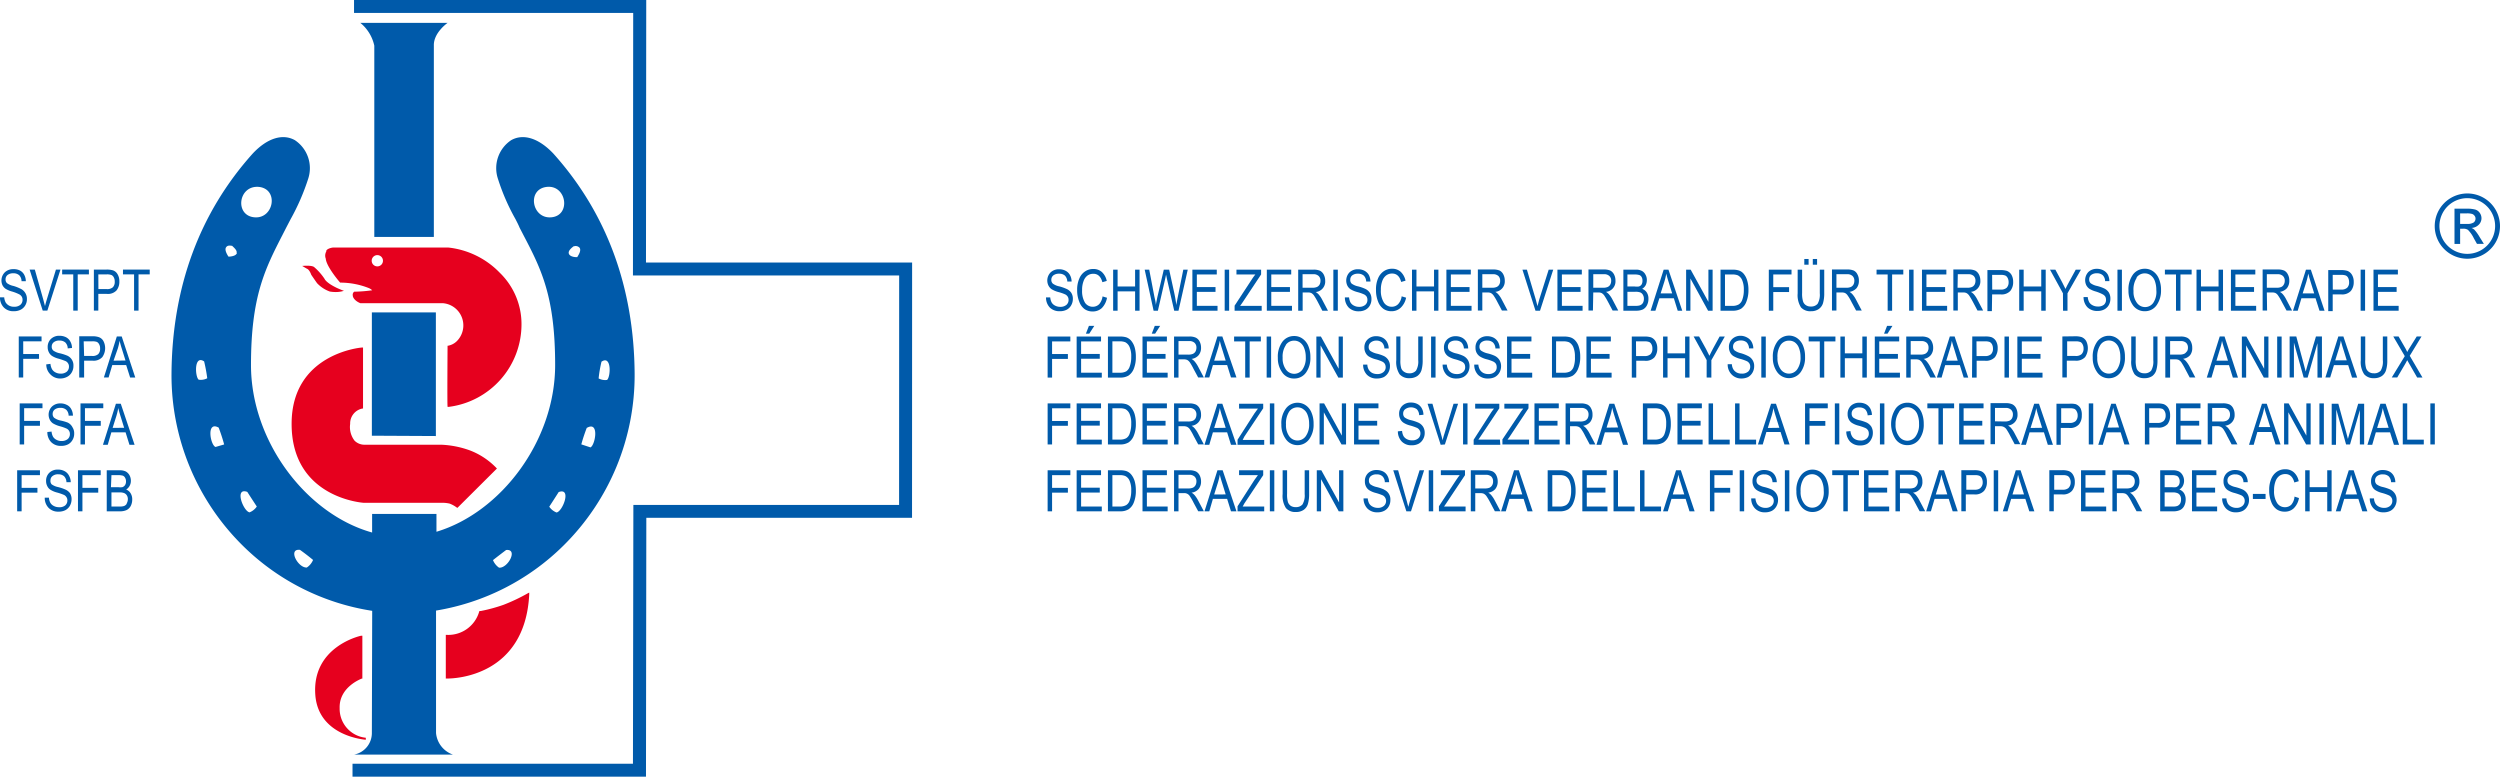 <svg xmlns="http://www.w3.org/2000/svg" viewBox="0 0 297.22 92.34"><defs><style>.\31 62ecf68-85a0-41dd-a32d-85b99ba0625b{fill:#e6001e;}.ce9062dd-af64-4e19-9a9c-c0f6767ca194{fill:#005aaa;}</style></defs><title>SVTPT-Logo2019</title><g id="386e050e-43a7-4b61-a7f4-07537a0aca1e" data-name="Ebene 2"><g id="98cf9d91-e6f2-4981-87c4-e2302db4da78" data-name="Kopf"><path class="162ecf68-85a0-41dd-a32d-85b99ba0625b" d="M40.38,84.19C40.3,81.65,43,80.69,43,80.68l.08,0V75.58l-.14,0c-.06,0-5.91,1.29-5.45,7.08.4,4.94,6,5.28,6,5.29l0-.24A3.46,3.46,0,0,1,40.38,84.19Z"/><path class="162ecf68-85a0-41dd-a32d-85b99ba0625b" d="M62.76,70.53a21.72,21.72,0,0,1-2.91,1.38,19.5,19.5,0,0,1-2.68.73c-.17,0-.19,0-.21.11h0a3.82,3.82,0,0,1-3.82,2.73H53v5.19h.19c.89,0,9.23-.27,9.73-10l0-.22Z"/><path class="162ecf68-85a0-41dd-a32d-85b99ba0625b" d="M54.29,60.33l.09.05,4.7-4.68L59,55.62a8.68,8.68,0,0,0-3.1-2.06,11.28,11.28,0,0,0-3.48-.69h-9a1.67,1.67,0,0,1-1.26-.47,2.65,2.65,0,0,1-.53-2,1.8,1.8,0,0,1,1.46-1.83l.07,0,0-.05v-7.2H43c-.08,0-8.34.72-8.33,9.08,0,8.82,8.49,9.37,8.59,9.38h9.13a4,4,0,0,1,1.06.09A3.46,3.46,0,0,1,54.29,60.33Z"/><path class="162ecf68-85a0-41dd-a32d-85b99ba0625b" d="M40.44,33.6l0,0h.06a9.23,9.23,0,0,1,3.35.65,1.31,1.31,0,0,1,.4.26s0,0,0,0a17.38,17.38,0,0,1-2.14.17h0l0,0a.45.45,0,0,0-.17.44c0,.28.29.68.91.93,0,0,0,0,8.73,0h1.12a2.65,2.65,0,0,1,1.58,4.54,2,2,0,0,1-1,.51h-.07l0,.05s-.05,7.07,0,7.15l0,.07h.16A9.89,9.89,0,0,0,62,38.54a8.49,8.49,0,0,0-2.58-6.11,10,10,0,0,0-6.11-3H39.61c-.12,0-.7.11-.82.38a.36.36,0,0,1,0,.09,1,1,0,0,0-.06.85C38.8,31.7,40.37,33.52,40.44,33.6Zm4.42-3.27a.67.67,0,1,1-.67.67A.67.67,0,0,1,44.86,30.33Z"/><path class="162ecf68-85a0-41dd-a32d-85b99ba0625b" d="M37,32.66c.3.45.69,1,.69,1a3.87,3.87,0,0,0,1.52,1,4.39,4.39,0,0,0,.69.06,3.19,3.19,0,0,0,1-.15h0c-.09,0-.76-.3-.79-.31-1.36-.64-1.52-1.1-1.52-1.1h0a6.73,6.73,0,0,0-1.21-1.38c-.27-.28-1.4-.17-1.45-.16h0l.56.33C36.79,32.05,37,32.65,37,32.66Z"/><polygon class="ce9062dd-af64-4e19-9a9c-c0f6767ca194" points="10.1 48.53 12.28 48.53 12.28 47.96 9.57 47.96 9.57 52.84 10.1 52.84 10.1 50.62 11.98 50.62 11.98 50.04 10.1 50.04 10.1 48.53"/><polygon class="ce9062dd-af64-4e19-9a9c-c0f6767ca194" points="9.27 60.79 9.8 60.79 9.8 58.57 11.68 58.57 11.68 58 9.8 58 9.8 56.49 11.97 56.49 11.97 55.91 9.27 55.91 9.27 60.79"/><path class="ce9062dd-af64-4e19-9a9c-c0f6767ca194" d="M15,58.2a1.15,1.15,0,0,0,.41-.44,1.21,1.21,0,0,0,.15-.6,1.36,1.36,0,0,0-.17-.67,1.16,1.16,0,0,0-.44-.44,1.62,1.62,0,0,0-.72-.14H12.69v4.88h1.53a1.89,1.89,0,0,0,.83-.15,1.13,1.13,0,0,0,.49-.48,1.66,1.66,0,0,0,.18-.78,1.35,1.35,0,0,0-.2-.75A1.06,1.06,0,0,0,15,58.2Zm-1.75-1.71H14a2,2,0,0,1,.6.06.51.51,0,0,1,.27.25.81.81,0,0,1,.11.43.75.75,0,0,1-.12.45.61.61,0,0,1-.32.24,1.79,1.79,0,0,1-.48,0h-.87Zm1.83,3.38a.65.65,0,0,1-.34.29,1.5,1.5,0,0,1-.49.06h-1V58.54h.93a1.48,1.48,0,0,1,.6.09.7.7,0,0,1,.31.28.83.83,0,0,1,.11.46A1,1,0,0,1,15.05,59.87Z"/><path class="ce9062dd-af64-4e19-9a9c-c0f6767ca194" d="M13.78,48l-1.54,4.88h.57l.43-1.48h1.69l.46,1.48H16L14.36,48Zm-.39,2.87.45-1.43a7.83,7.83,0,0,0,.22-.93c.06.26.15.6.28,1l.42,1.35Z"/><polygon class="ce9062dd-af64-4e19-9a9c-c0f6767ca194" points="14.62 32.62 15.94 32.62 15.94 36.93 16.47 36.93 16.47 32.62 17.8 32.62 17.8 32.05 14.62 32.05 14.62 32.62"/><polygon class="ce9062dd-af64-4e19-9a9c-c0f6767ca194" points="10.57 32.05 7.39 32.05 7.39 32.62 8.71 32.62 8.71 36.93 9.24 36.93 9.24 32.62 10.57 32.62 10.57 32.05"/><path class="ce9062dd-af64-4e19-9a9c-c0f6767ca194" d="M13.89,40l-1.54,4.88h.56l.44-1.48H15l.47,1.48h.61L14.47,40Zm-.39,2.88L14,41.45a7.54,7.54,0,0,0,.22-.94c.06.26.15.6.28,1l.42,1.35Z"/><polygon class="ce9062dd-af64-4e19-9a9c-c0f6767ca194" points="2.34 52.84 2.87 52.84 2.87 50.62 4.75 50.62 4.75 50.04 2.87 50.04 2.87 48.53 5.05 48.53 5.05 47.96 2.34 47.96 2.34 52.84"/><polygon class="ce9062dd-af64-4e19-9a9c-c0f6767ca194" points="4.94 40.58 4.94 40 2.23 40 2.23 44.88 2.76 44.88 2.76 42.66 4.64 42.66 4.64 42.09 2.76 42.09 2.76 40.58 4.94 40.58"/><path class="ce9062dd-af64-4e19-9a9c-c0f6767ca194" d="M9.42,44.88H10v-2h1a1.4,1.4,0,0,0,1.16-.42,1.84,1.84,0,0,0,.13-1.92,1,1,0,0,0-.55-.46,2.22,2.22,0,0,0-.79-.1H9.42Zm.53-4.3h1a1.51,1.51,0,0,1,.57.07.64.64,0,0,1,.27.29.94.94,0,0,1,.11.49.9.9,0,0,1-.22.67,1,1,0,0,1-.72.22H10Z"/><path class="ce9062dd-af64-4e19-9a9c-c0f6767ca194" d="M8.05,50.24A5.23,5.23,0,0,0,7.22,50a2,2,0,0,1-.78-.33.59.59,0,0,1-.18-.46.66.66,0,0,1,.24-.52,1.07,1.07,0,0,1,.69-.2,1,1,0,0,1,.69.23,1,1,0,0,1,.28.7l.51,0a1.61,1.61,0,0,0-.2-.78,1.14,1.14,0,0,0-.52-.5,1.61,1.61,0,0,0-.78-.18,1.41,1.41,0,0,0-1,.38,1.37,1.37,0,0,0-.25,1.56,1.18,1.18,0,0,0,.37.43,3.3,3.3,0,0,0,.81.34,5,5,0,0,1,.83.29.71.71,0,0,1,.28.26.7.7,0,0,1,.1.38.76.76,0,0,1-.26.6,1.11,1.11,0,0,1-.74.23,1.15,1.15,0,0,1-.59-.14,1,1,0,0,1-.41-.36,1.57,1.57,0,0,1-.18-.62l-.5.05a1.68,1.68,0,0,0,.46,1.21,1.57,1.57,0,0,0,1.18.44,1.74,1.74,0,0,0,.82-.18,1.32,1.32,0,0,0,.53-.52,1.42,1.42,0,0,0,.2-.76,1.3,1.3,0,0,0-.19-.73A1.26,1.26,0,0,0,8.05,50.24Z"/><path class="ce9062dd-af64-4e19-9a9c-c0f6767ca194" d="M11.69,34.94h1a1.4,1.4,0,0,0,1.16-.41,1.64,1.64,0,0,0,.34-1.08,1.59,1.59,0,0,0-.21-.84,1,1,0,0,0-.55-.47,2.54,2.54,0,0,0-.79-.09H11.16v4.88h.53Zm0-2.32h1a1.49,1.49,0,0,1,.57.08.61.61,0,0,1,.27.28,1,1,0,0,1,.11.5.9.9,0,0,1-.22.67,1,1,0,0,1-.72.22h-1Z"/><path class="ce9062dd-af64-4e19-9a9c-c0f6767ca194" d="M3,36.31a1.42,1.42,0,0,0,.2-.76A1.3,1.3,0,0,0,3,34.82a1.26,1.26,0,0,0-.55-.49A5.23,5.23,0,0,0,1.62,34a2,2,0,0,1-.78-.33.59.59,0,0,1-.18-.46.66.66,0,0,1,.24-.52,1.07,1.07,0,0,1,.69-.2,1,1,0,0,1,.69.23,1,1,0,0,1,.28.71l.51,0a1.61,1.61,0,0,0-.2-.78,1.2,1.2,0,0,0-.52-.5A1.61,1.61,0,0,0,1.57,32a1.41,1.41,0,0,0-1,.38A1.37,1.37,0,0,0,.29,33.9a1.18,1.18,0,0,0,.37.43,3,3,0,0,0,.81.34A5,5,0,0,1,2.3,35a.78.78,0,0,1,.28.26.7.7,0,0,1,.1.38.76.76,0,0,1-.26.6,1.11,1.11,0,0,1-.74.23,1.25,1.25,0,0,1-.59-.13,1.14,1.14,0,0,1-.41-.37,1.57,1.57,0,0,1-.18-.62l-.5,0a1.68,1.68,0,0,0,.46,1.21A1.57,1.57,0,0,0,1.64,37a1.74,1.74,0,0,0,.82-.18A1.32,1.32,0,0,0,3,36.31Z"/><path class="ce9062dd-af64-4e19-9a9c-c0f6767ca194" d="M7.08,40.49a1,1,0,0,1,.69.23,1,1,0,0,1,.28.7l.51-.05a1.57,1.57,0,0,0-.2-.77,1.22,1.22,0,0,0-.52-.51,1.73,1.73,0,0,0-.78-.17,1.4,1.4,0,0,0-1,.37,1.3,1.3,0,0,0-.39,1,1.25,1.25,0,0,0,.14.59,1.11,1.11,0,0,0,.37.43,2.67,2.67,0,0,0,.81.34,8.16,8.16,0,0,1,.83.29.73.73,0,0,1,.28.27.67.67,0,0,1,.1.38.79.79,0,0,1-.26.6,1.11,1.11,0,0,1-.74.23,1.25,1.25,0,0,1-.59-.14,1,1,0,0,1-.41-.36A1.58,1.58,0,0,1,6,43.26l-.5.06A1.65,1.65,0,0,0,6,44.52,1.57,1.57,0,0,0,7.13,45,1.74,1.74,0,0,0,8,44.79a1.33,1.33,0,0,0,.53-.52,1.45,1.45,0,0,0,.2-.77,1.25,1.25,0,0,0-.74-1.22A5.47,5.47,0,0,0,7.11,42a2,2,0,0,1-.78-.33.59.59,0,0,1-.18-.46.64.64,0,0,1,.24-.52A1,1,0,0,1,7.08,40.49Z"/><path class="ce9062dd-af64-4e19-9a9c-c0f6767ca194" d="M7.75,58.19a5.47,5.47,0,0,0-.83-.28,2,2,0,0,1-.78-.33A.59.59,0,0,1,6,57.12a.63.63,0,0,1,.24-.52,1,1,0,0,1,.69-.21,1,1,0,0,1,.69.23,1.05,1.05,0,0,1,.28.71l.51,0a1.57,1.57,0,0,0-.2-.77A1.22,1.22,0,0,0,7.65,56a1.6,1.6,0,0,0-.78-.17,1.4,1.4,0,0,0-1,.37,1.3,1.3,0,0,0-.39,1,1.25,1.25,0,0,0,.14.59,1,1,0,0,0,.37.43,2.67,2.67,0,0,0,.81.34,6.2,6.2,0,0,1,.83.29.73.73,0,0,1,.28.27.64.64,0,0,1,.1.37.76.76,0,0,1-.26.6A1.06,1.06,0,0,1,7,60.3a1.25,1.25,0,0,1-.59-.14A1,1,0,0,1,6,59.8a1.43,1.43,0,0,1-.18-.63l-.5,0a1.68,1.68,0,0,0,.46,1.21,1.57,1.57,0,0,0,1.18.45,1.74,1.74,0,0,0,.82-.18,1.39,1.39,0,0,0,.53-.52,1.58,1.58,0,0,0,.2-.77,1.35,1.35,0,0,0-.19-.73A1.39,1.39,0,0,0,7.75,58.19Z"/><polygon class="ce9062dd-af64-4e19-9a9c-c0f6767ca194" points="2.04 60.79 2.57 60.79 2.57 58.57 4.45 58.57 4.45 58 2.57 58 2.57 56.49 4.75 56.49 4.75 55.91 2.04 55.91 2.04 60.79"/><path class="ce9062dd-af64-4e19-9a9c-c0f6767ca194" d="M7.19,32.05H6.65L5.57,35.59c-.08.27-.16.53-.22.8-.06-.25-.13-.52-.21-.8l-1-3.54H3.52l1.56,4.88h.55Z"/><path class="ce9062dd-af64-4e19-9a9c-c0f6767ca194" d="M218.33,34.77h.61a1,1,0,0,1,.42.07.86.86,0,0,1,.3.28,5.6,5.6,0,0,1,.47.8l.54,1h.67l-.7-1.33a3.07,3.07,0,0,0-.42-.62,1.44,1.44,0,0,0-.34-.27,1.42,1.42,0,0,0,.84-.44,1.36,1.36,0,0,0,.28-.89,1.47,1.47,0,0,0-.17-.74,1,1,0,0,0-.43-.46,1.91,1.91,0,0,0-.82-.13H217.8v4.88h.53Zm0-2.17h1.27a.88.88,0,0,1,.64.21.75.75,0,0,1,.22.58.94.94,0,0,1-.11.45.7.7,0,0,1-.31.28,1.41,1.41,0,0,1-.57.09h-1.14Z"/><path class="ce9062dd-af64-4e19-9a9c-c0f6767ca194" d="M215.31,37a1.56,1.56,0,0,0,.92-.26,1.34,1.34,0,0,0,.51-.72,4.13,4.13,0,0,0,.14-1.16V32.06h-.53v2.81a2.15,2.15,0,0,1-.26,1.25,1,1,0,0,1-.82.32.94.94,0,0,1-.57-.16.83.83,0,0,1-.34-.45,3.13,3.13,0,0,1-.11-1V32.06h-.53v2.82a2.7,2.7,0,0,0,.4,1.67A1.47,1.47,0,0,0,215.31,37Z"/><rect class="ce9062dd-af64-4e19-9a9c-c0f6767ca194" x="214.51" y="30.79" width="0.51" height="0.68"/><rect class="ce9062dd-af64-4e19-9a9c-c0f6767ca194" x="215.52" y="30.79" width="0.51" height="0.68"/><path class="ce9062dd-af64-4e19-9a9c-c0f6767ca194" d="M207,36.7a1.75,1.75,0,0,0,.62-.82,3.7,3.7,0,0,0,.25-1.41,3.75,3.75,0,0,0-.15-1.12,2.21,2.21,0,0,0-.4-.78,1.27,1.27,0,0,0-.61-.42,2.51,2.51,0,0,0-.78-.09h-1.38v4.88H206A1.87,1.87,0,0,0,207,36.7Zm-1.92-.34V32.63h.84a1.83,1.83,0,0,1,.68.1,1.13,1.13,0,0,1,.52.57,2.81,2.81,0,0,1,.2,1.16,3.23,3.23,0,0,1-.19,1.19,1.06,1.06,0,0,1-.41.54,1.43,1.43,0,0,1-.79.17Z"/><polygon class="ce9062dd-af64-4e19-9a9c-c0f6767ca194" points="210.82 34.72 212.7 34.72 212.7 34.14 210.82 34.14 210.82 32.63 212.99 32.63 212.99 32.06 210.29 32.06 210.29 36.94 210.82 36.94 210.82 34.72"/><polygon class="ce9062dd-af64-4e19-9a9c-c0f6767ca194" points="200.97 33.11 203.07 36.94 203.61 36.94 203.61 32.06 203.11 32.06 203.11 35.89 201 32.06 200.46 32.06 200.46 36.94 200.97 36.94 200.97 33.11"/><path class="ce9062dd-af64-4e19-9a9c-c0f6767ca194" d="M232.76,34.77h.62a.94.94,0,0,1,.41.07,1,1,0,0,1,.31.28,8.6,8.6,0,0,1,.47.8l.53,1h.67l-.7-1.33a3.07,3.07,0,0,0-.42-.62,1.44,1.44,0,0,0-.34-.27,1.25,1.25,0,0,0,1.13-1.33,1.58,1.58,0,0,0-.17-.74,1.09,1.09,0,0,0-.44-.46,1.88,1.88,0,0,0-.82-.13h-1.78v4.88h.53Zm0-2.17H234a.91.91,0,0,1,.65.21.78.78,0,0,1,.21.58.94.94,0,0,1-.11.45.7.7,0,0,1-.31.28,1.41,1.41,0,0,1-.57.09h-1.14Z"/><path class="ce9062dd-af64-4e19-9a9c-c0f6767ca194" d="M236.84,35h1a1.4,1.4,0,0,0,1.16-.41,1.64,1.64,0,0,0,.34-1.08,1.68,1.68,0,0,0-.2-.84,1.11,1.11,0,0,0-.56-.47,2.54,2.54,0,0,0-.79-.09h-1.51v4.88h.53Zm0-2.32h1a1.42,1.42,0,0,1,.57.08.61.61,0,0,1,.27.28,1,1,0,0,1,.12.5.91.91,0,0,1-.23.67,1,1,0,0,1-.72.22h-1Z"/><polygon class="ce9062dd-af64-4e19-9a9c-c0f6767ca194" points="231.49 36.36 229.03 36.36 229.03 34.7 231.25 34.7 231.25 34.13 229.03 34.13 229.03 32.63 231.4 32.63 231.4 32.06 228.5 32.06 228.5 36.94 231.49 36.94 231.49 36.36"/><polygon class="ce9062dd-af64-4e19-9a9c-c0f6767ca194" points="224.42 36.94 224.95 36.94 224.95 32.63 226.28 32.63 226.28 32.06 223.1 32.06 223.1 32.63 224.42 32.63 224.42 36.94"/><path class="ce9062dd-af64-4e19-9a9c-c0f6767ca194" d="M126.78,34.34a5.23,5.23,0,0,0-.83-.29,2,2,0,0,1-.78-.33.59.59,0,0,1-.18-.46.66.66,0,0,1,.24-.52,1.07,1.07,0,0,1,.69-.2,1,1,0,0,1,.69.23,1.08,1.08,0,0,1,.28.7l.51,0a1.61,1.61,0,0,0-.2-.78,1.2,1.2,0,0,0-.52-.5,1.61,1.61,0,0,0-.78-.18,1.41,1.41,0,0,0-1,.38,1.37,1.37,0,0,0-.25,1.56,1.18,1.18,0,0,0,.37.43,3,3,0,0,0,.81.34,5,5,0,0,1,.83.29.78.78,0,0,1,.28.26.7.7,0,0,1,.1.38.76.76,0,0,1-.26.6,1.11,1.11,0,0,1-.74.23,1.25,1.25,0,0,1-.59-.14,1,1,0,0,1-.41-.36,1.57,1.57,0,0,1-.18-.62l-.5,0a1.68,1.68,0,0,0,.46,1.21A1.61,1.61,0,0,0,126,37a1.74,1.74,0,0,0,.82-.18,1.32,1.32,0,0,0,.53-.52,1.51,1.51,0,0,0,.2-.76,1.3,1.3,0,0,0-.19-.73A1.32,1.32,0,0,0,126.78,34.34Z"/><rect class="ce9062dd-af64-4e19-9a9c-c0f6767ca194" x="226.97" y="32.06" width="0.53" height="4.88"/><path class="ce9062dd-af64-4e19-9a9c-c0f6767ca194" d="M130.68,36.16a1.06,1.06,0,0,1-.75.31A1.11,1.11,0,0,1,129,36a2.69,2.69,0,0,1-.35-1.51,2.85,2.85,0,0,1,.18-1.09,1.38,1.38,0,0,1,.46-.64,1.18,1.18,0,0,1,.7-.21c.54,0,.89.34,1.07,1l.52-.15a2,2,0,0,0-.58-1.06,1.48,1.48,0,0,0-1-.36,1.7,1.7,0,0,0-1,.29,1.85,1.85,0,0,0-.68.84,3.27,3.27,0,0,0-.26,1.36,3.6,3.6,0,0,0,.26,1.42,1.87,1.87,0,0,0,.64.87,1.66,1.66,0,0,0,.95.27,1.57,1.57,0,0,0,1.08-.4,2.31,2.31,0,0,0,.62-1.23l-.53-.16A1.76,1.76,0,0,1,130.68,36.16Z"/><path class="ce9062dd-af64-4e19-9a9c-c0f6767ca194" d="M150,36.36h-2.56l.24-.34,2.25-3.39v-.57H147v.57h2.25a5.82,5.82,0,0,0-.42.58l-2.05,3.13v.6H150Z"/><rect class="ce9062dd-af64-4e19-9a9c-c0f6767ca194" x="158.52" y="32.06" width="0.53" height="4.88"/><rect class="ce9062dd-af64-4e19-9a9c-c0f6767ca194" x="145.6" y="32.06" width="0.53" height="4.88"/><polygon class="ce9062dd-af64-4e19-9a9c-c0f6767ca194" points="168.4 34.64 170.49 34.64 170.49 36.94 171.01 36.94 171.01 32.06 170.49 32.06 170.49 34.06 168.4 34.06 168.4 32.06 167.87 32.06 167.87 36.94 168.4 36.94 168.4 34.64"/><polygon class="ce9062dd-af64-4e19-9a9c-c0f6767ca194" points="144.75 36.36 142.29 36.36 142.29 34.7 144.51 34.7 144.51 34.13 142.29 34.13 142.29 32.63 144.66 32.63 144.66 32.06 141.76 32.06 141.76 36.94 144.75 36.94 144.75 36.36"/><path class="ce9062dd-af64-4e19-9a9c-c0f6767ca194" d="M137.66,36.94l.85-3.72q.06-.26.12-.57l.12.57.85,3.72h.51l1.1-4.88h-.53l-.63,3.13c-.08.39-.15.75-.2,1.07a17.14,17.14,0,0,0-.31-1.73L139,32.06h-.64l-.77,3.29-.18.91c0-.34-.1-.68-.17-1l-.61-3.2h-.54l1.06,4.88Z"/><path class="ce9062dd-af64-4e19-9a9c-c0f6767ca194" d="M183.09,36.94l1.57-4.88h-.54L183,35.6c-.08.27-.15.53-.21.8-.06-.26-.13-.52-.21-.8l-1.05-3.54H181l1.55,4.88Z"/><polygon class="ce9062dd-af64-4e19-9a9c-c0f6767ca194" points="174.95 36.36 172.49 36.36 172.49 34.7 174.71 34.7 174.71 34.13 172.49 34.13 172.49 32.63 174.86 32.63 174.86 32.06 171.96 32.06 171.96 36.94 174.95 36.94 174.95 36.36"/><path class="ce9062dd-af64-4e19-9a9c-c0f6767ca194" d="M189.42,34.77H190a.94.94,0,0,1,.41.07,1,1,0,0,1,.31.28,8.6,8.6,0,0,1,.47.8l.53,1h.67l-.7-1.33a3.07,3.07,0,0,0-.42-.62,1.44,1.44,0,0,0-.34-.27,1.25,1.25,0,0,0,1.13-1.33,1.58,1.58,0,0,0-.17-.74,1.09,1.09,0,0,0-.44-.46,1.91,1.91,0,0,0-.82-.13h-1.78v4.88h.53Zm0-2.17h1.27a.87.87,0,0,1,.64.21.75.75,0,0,1,.22.58.94.94,0,0,1-.11.45.7.7,0,0,1-.31.28,1.41,1.41,0,0,1-.57.09h-1.14Z"/><path class="ce9062dd-af64-4e19-9a9c-c0f6767ca194" d="M195.32,36.79a1.14,1.14,0,0,0,.48-.49,1.61,1.61,0,0,0,.18-.78,1.32,1.32,0,0,0-.2-.75,1.08,1.08,0,0,0-.55-.43,1.15,1.15,0,0,0,.42-.43,1.34,1.34,0,0,0,.14-.61,1.25,1.25,0,0,0-.17-.66,1,1,0,0,0-.44-.44,1.44,1.44,0,0,0-.72-.14H193v4.88h1.53A1.94,1.94,0,0,0,195.32,36.79Zm-1.84-4.16h.81a2.05,2.05,0,0,1,.61.07.52.52,0,0,1,.27.24.84.84,0,0,1,.1.44.83.83,0,0,1-.11.45.58.58,0,0,1-.32.23,1.82,1.82,0,0,1-.49,0h-.87Zm0,2.06h.93a1.57,1.57,0,0,1,.61.08.63.63,0,0,1,.3.28.89.89,0,0,1,.12.47,1,1,0,0,1-.12.5.7.7,0,0,1-.35.28,1.42,1.42,0,0,1-.49.06h-1Z"/><polygon class="ce9062dd-af64-4e19-9a9c-c0f6767ca194" points="188.15 36.36 185.69 36.36 185.69 34.7 187.91 34.7 187.91 34.13 185.69 34.13 185.69 32.63 188.06 32.63 188.06 32.06 185.16 32.06 185.16 36.94 188.15 36.94 188.15 36.36"/><path class="ce9062dd-af64-4e19-9a9c-c0f6767ca194" d="M197.28,35.46H199l.46,1.48H200l-1.64-4.88h-.57l-1.55,4.88h.57Zm.6-2a7.83,7.83,0,0,0,.22-.93c.06.26.15.6.28,1l.42,1.35h-1.37Z"/><path class="ce9062dd-af64-4e19-9a9c-c0f6767ca194" d="M176.23,34.77h.61a.92.92,0,0,1,.41.07,1,1,0,0,1,.31.28,6.78,6.78,0,0,1,.47.8l.53,1h.67l-.7-1.33a3.07,3.07,0,0,0-.42-.62,1.26,1.26,0,0,0-.34-.27,1.25,1.25,0,0,0,1.13-1.33,1.58,1.58,0,0,0-.17-.74,1.07,1.07,0,0,0-.43-.46,2,2,0,0,0-.83-.13H175.7v4.88h.53Zm0-2.17h1.26a.91.91,0,0,1,.65.21.78.78,0,0,1,.21.58.84.84,0,0,1-.11.45.65.65,0,0,1-.31.28,1.36,1.36,0,0,1-.56.09h-1.14Z"/><polygon class="ce9062dd-af64-4e19-9a9c-c0f6767ca194" points="153.6 36.36 151.14 36.36 151.14 34.7 153.36 34.7 153.36 34.13 151.14 34.13 151.14 32.63 153.51 32.63 153.51 32.06 150.61 32.06 150.61 36.94 153.6 36.94 153.6 36.36"/><path class="ce9062dd-af64-4e19-9a9c-c0f6767ca194" d="M157.21,36.94h.67l-.7-1.33a3.07,3.07,0,0,0-.42-.62,1.44,1.44,0,0,0-.34-.27,1.25,1.25,0,0,0,1.13-1.33,1.58,1.58,0,0,0-.17-.74,1.09,1.09,0,0,0-.44-.46,1.88,1.88,0,0,0-.82-.13h-1.78v4.88h.53V34.77h.62a.94.94,0,0,1,.41.07,1,1,0,0,1,.31.28,8.6,8.6,0,0,1,.47.8ZM156,34.21h-1.14V32.6h1.27a.87.87,0,0,1,.64.21.75.75,0,0,1,.22.58.94.94,0,0,1-.11.45.7.7,0,0,1-.31.28A1.41,1.41,0,0,1,156,34.21Z"/><path class="ce9062dd-af64-4e19-9a9c-c0f6767ca194" d="M162.32,36.84a1.29,1.29,0,0,0,.54-.52,1.51,1.51,0,0,0,.19-.76,1.39,1.39,0,0,0-.18-.73,1.35,1.35,0,0,0-.56-.49,4.87,4.87,0,0,0-.83-.29,2,2,0,0,1-.78-.33.58.58,0,0,1-.17-.46.65.65,0,0,1,.23-.52,1.07,1.07,0,0,1,.69-.2,1,1,0,0,1,.69.23,1,1,0,0,1,.28.7l.51,0a1.73,1.73,0,0,0-.19-.78,1.32,1.32,0,0,0-.52-.5,1.67,1.67,0,0,0-.79-.18,1.42,1.42,0,0,0-1,.38,1.42,1.42,0,0,0-.25,1.56,1.18,1.18,0,0,0,.37.43,3,3,0,0,0,.81.34,5,5,0,0,1,.83.29.82.82,0,0,1,.29.26.79.79,0,0,1,.09.38.76.76,0,0,1-.26.6,1.11,1.11,0,0,1-.74.23,1.25,1.25,0,0,1-.59-.14,1,1,0,0,1-.41-.36,1.57,1.57,0,0,1-.18-.62l-.5,0a1.72,1.72,0,0,0,.46,1.21,1.63,1.63,0,0,0,1.19.44A1.7,1.7,0,0,0,162.32,36.84Z"/><polygon class="ce9062dd-af64-4e19-9a9c-c0f6767ca194" points="134.95 34.06 132.87 34.06 132.87 32.06 132.34 32.06 132.34 36.94 132.87 36.94 132.87 34.64 134.95 34.64 134.95 36.94 135.48 36.94 135.48 32.06 134.95 32.06 134.95 34.06"/><path class="ce9062dd-af64-4e19-9a9c-c0f6767ca194" d="M167.17,35.39l-.53-.16a1.68,1.68,0,0,1-.42.93,1.06,1.06,0,0,1-.75.31,1.1,1.1,0,0,1-.94-.5,2.61,2.61,0,0,1-.36-1.51,2.85,2.85,0,0,1,.18-1.09,1.39,1.39,0,0,1,.47-.64,1.15,1.15,0,0,1,.69-.21c.54,0,.9.34,1.07,1l.52-.15a2,2,0,0,0-.58-1.06,1.48,1.48,0,0,0-1-.36,1.72,1.72,0,0,0-1,.29,1.92,1.92,0,0,0-.68.84,3.27,3.27,0,0,0-.25,1.36,3.61,3.61,0,0,0,.25,1.42,1.88,1.88,0,0,0,.65.87,1.64,1.64,0,0,0,.95.27,1.56,1.56,0,0,0,1.07-.4A2.24,2.24,0,0,0,167.17,35.39Z"/><path class="ce9062dd-af64-4e19-9a9c-c0f6767ca194" d="M277.33,35h1a1.4,1.4,0,0,0,1.16-.41,1.64,1.64,0,0,0,.34-1.08,1.59,1.59,0,0,0-.21-.84,1.09,1.09,0,0,0-.55-.47,2.54,2.54,0,0,0-.79-.09H276.8v4.88h.53Zm0-2.32h1a1.49,1.49,0,0,1,.57.08.61.61,0,0,1,.27.28,1.12,1.12,0,0,1,.11.5.87.87,0,0,1-.23.67,1,1,0,0,1-.71.22h-1Z"/><path class="ce9062dd-af64-4e19-9a9c-c0f6767ca194" d="M249.39,36.44a1.25,1.25,0,0,1-.59-.14,1,1,0,0,1-.41-.36,1.57,1.57,0,0,1-.18-.62l-.5,0a1.72,1.72,0,0,0,.46,1.21,1.63,1.63,0,0,0,1.19.44,1.7,1.7,0,0,0,.81-.18,1.35,1.35,0,0,0,.54-.52,1.51,1.51,0,0,0,.19-.76,1.39,1.39,0,0,0-.18-.73,1.35,1.35,0,0,0-.56-.49,4.87,4.87,0,0,0-.83-.29,2,2,0,0,1-.78-.33.58.58,0,0,1-.17-.46.65.65,0,0,1,.23-.52,1.07,1.07,0,0,1,.69-.2,1,1,0,0,1,.69.23,1,1,0,0,1,.28.7l.51,0a1.73,1.73,0,0,0-.19-.78,1.28,1.28,0,0,0-.53-.5,1.61,1.61,0,0,0-.78-.18,1.42,1.42,0,0,0-1,.38,1.42,1.42,0,0,0-.25,1.56,1.18,1.18,0,0,0,.37.43,3,3,0,0,0,.81.34A5,5,0,0,1,250,35a.82.82,0,0,1,.29.26.79.79,0,0,1,.09.38.76.76,0,0,1-.26.6A1.11,1.11,0,0,1,249.39,36.44Z"/><polygon class="ce9062dd-af64-4e19-9a9c-c0f6767ca194" points="258.7 36.94 259.23 36.94 259.23 32.63 260.56 32.63 260.56 32.06 257.38 32.06 257.38 32.63 258.7 32.63 258.7 36.94"/><rect class="ce9062dd-af64-4e19-9a9c-c0f6767ca194" x="251.74" y="32.06" width="0.53" height="4.88"/><rect class="ce9062dd-af64-4e19-9a9c-c0f6767ca194" x="280.65" y="32.06" width="0.53" height="4.88"/><path class="ce9062dd-af64-4e19-9a9c-c0f6767ca194" d="M273.61,35.46h1.68l.47,1.48h.6l-1.63-4.88h-.58l-1.54,4.88h.56Zm.6-2c.09-.31.16-.62.22-.93.06.26.15.6.28,1l.42,1.35h-1.37Z"/><polygon class="ce9062dd-af64-4e19-9a9c-c0f6767ca194" points="268.23 36.36 265.76 36.36 265.76 34.7 267.98 34.7 267.98 34.13 265.76 34.13 265.76 32.63 268.13 32.63 268.13 32.06 265.23 32.06 265.23 36.94 268.23 36.94 268.23 36.36"/><polygon class="ce9062dd-af64-4e19-9a9c-c0f6767ca194" points="285.17 36.36 282.71 36.36 282.71 34.7 284.93 34.7 284.93 34.13 282.71 34.13 282.71 32.63 285.08 32.63 285.08 32.06 282.18 32.06 282.18 36.94 285.17 36.94 285.17 36.36"/><path class="ce9062dd-af64-4e19-9a9c-c0f6767ca194" d="M245.27,36.94h.53V34.87l1.6-2.81h-.62L246,33.49c-.18.32-.32.61-.44.86-.12-.26-.26-.53-.41-.82l-.79-1.47h-.64l1.54,2.81Z"/><polygon class="ce9062dd-af64-4e19-9a9c-c0f6767ca194" points="240.59 34.64 242.68 34.64 242.68 36.94 243.21 36.94 243.21 32.06 242.68 32.06 242.68 34.06 240.59 34.06 240.59 32.06 240.06 32.06 240.06 36.94 240.59 36.94 240.59 34.64"/><path class="ce9062dd-af64-4e19-9a9c-c0f6767ca194" d="M255,37a1.67,1.67,0,0,0,1.42-.75,3,3,0,0,0,.5-1.77,3.3,3.3,0,0,0-.26-1.36,2,2,0,0,0-.69-.87,1.66,1.66,0,0,0-1-.3,1.74,1.74,0,0,0-1.37.67,3,3,0,0,0-.55,1.92,2.93,2.93,0,0,0,.49,1.69A1.68,1.68,0,0,0,255,37Zm-1-4a1.21,1.21,0,0,1,1-.5,1.17,1.17,0,0,1,.69.23,1.44,1.44,0,0,1,.47.61,3.08,3.08,0,0,1,.2,1.13A2.34,2.34,0,0,1,256,36a1.19,1.19,0,0,1-1.95,0,2.16,2.16,0,0,1-.4-1.4A2.53,2.53,0,0,1,254.05,33Z"/><polygon class="ce9062dd-af64-4e19-9a9c-c0f6767ca194" points="261.67 34.64 263.76 34.64 263.76 36.94 264.29 36.94 264.29 32.06 263.76 32.06 263.76 34.06 261.67 34.06 261.67 32.06 261.14 32.06 261.14 36.94 261.67 36.94 261.67 34.64"/><path class="ce9062dd-af64-4e19-9a9c-c0f6767ca194" d="M269.5,34.77h.61a1,1,0,0,1,.42.07.86.86,0,0,1,.3.28,6.78,6.78,0,0,1,.47.8l.54,1h.66l-.7-1.33a3,3,0,0,0-.41-.62,1.44,1.44,0,0,0-.34-.27,1.42,1.42,0,0,0,.84-.44,1.36,1.36,0,0,0,.28-.89,1.47,1.47,0,0,0-.17-.74,1,1,0,0,0-.43-.46,1.91,1.91,0,0,0-.82-.13H269v4.88h.53Zm0-2.17h1.27a.88.88,0,0,1,.64.21.75.75,0,0,1,.22.58.84.84,0,0,1-.12.45.63.63,0,0,1-.3.28,1.41,1.41,0,0,1-.57.09H269.5Z"/><polygon class="ce9062dd-af64-4e19-9a9c-c0f6767ca194" points="182.16 44.31 179.7 44.31 179.7 42.65 181.92 42.65 181.92 42.08 179.7 42.08 179.7 40.59 182.07 40.59 182.07 40.01 179.17 40.01 179.17 44.89 182.16 44.89 182.16 44.31"/><polygon class="ce9062dd-af64-4e19-9a9c-c0f6767ca194" points="191.6 44.31 189.14 44.31 189.14 42.65 191.36 42.65 191.36 42.08 189.14 42.08 189.14 40.59 191.51 40.59 191.51 40.01 188.61 40.01 188.61 44.89 191.6 44.89 191.6 44.31"/><path class="ce9062dd-af64-4e19-9a9c-c0f6767ca194" d="M186.68,40.1a2.6,2.6,0,0,0-.78-.09h-1.39v4.88H186a1.87,1.87,0,0,0,1-.24,1.75,1.75,0,0,0,.62-.82,3.49,3.49,0,0,0,.25-1.41,3.63,3.63,0,0,0-.15-1.11,1.92,1.92,0,0,0-.4-.78A1.32,1.32,0,0,0,186.68,40.1Zm.41,3.5a1.07,1.07,0,0,1-.41.55,1.51,1.51,0,0,1-.78.16H185V40.58h.84a1.83,1.83,0,0,1,.68.1,1.17,1.17,0,0,1,.52.57,2.83,2.83,0,0,1,.2,1.17A3.21,3.21,0,0,1,187.09,43.6Z"/><polygon class="ce9062dd-af64-4e19-9a9c-c0f6767ca194" points="157 41.06 159.11 44.89 159.65 44.89 159.65 40.01 159.15 40.01 159.15 43.84 157.04 40.01 156.5 40.01 156.5 44.89 157 44.89 157 41.06"/><rect class="ce9062dd-af64-4e19-9a9c-c0f6767ca194" x="170.14" y="40.01" width="0.53" height="4.88"/><polygon class="ce9062dd-af64-4e19-9a9c-c0f6767ca194" points="148.04 44.89 148.57 44.89 148.57 40.59 149.9 40.59 149.9 40.01 146.72 40.01 146.72 40.59 148.04 40.59 148.04 44.89"/><path class="ce9062dd-af64-4e19-9a9c-c0f6767ca194" d="M196.69,42.49a1.64,1.64,0,0,0,.34-1.08,1.59,1.59,0,0,0-.21-.84,1.09,1.09,0,0,0-.55-.47,2.54,2.54,0,0,0-.79-.09H194v4.88h.53v-2h1A1.4,1.4,0,0,0,196.69,42.49Zm-2.19-1.91h1a1.49,1.49,0,0,1,.57.08.61.61,0,0,1,.27.28,1,1,0,0,1,.11.5.9.9,0,0,1-.22.67,1,1,0,0,1-.72.22h-1Z"/><path class="ce9062dd-af64-4e19-9a9c-c0f6767ca194" d="M134.5,40.53a1.34,1.34,0,0,0-.61-.43,2.6,2.6,0,0,0-.78-.09h-1.39v4.88h1.45a1.85,1.85,0,0,0,1-.24,1.76,1.76,0,0,0,.63-.82,3.68,3.68,0,0,0,.24-1.41,4,4,0,0,0-.14-1.11A2.2,2.2,0,0,0,134.5,40.53Zm-.2,3.07a1.07,1.07,0,0,1-.41.55,1.51,1.51,0,0,1-.78.16h-.86V40.58h.84a1.83,1.83,0,0,1,.68.1,1.13,1.13,0,0,1,.52.57,2.68,2.68,0,0,1,.2,1.17A3.21,3.21,0,0,1,134.3,43.6Z"/><path class="ce9062dd-af64-4e19-9a9c-c0f6767ca194" d="M177.68,42.29a4.42,4.42,0,0,0-.84-.28,2.25,2.25,0,0,1-.78-.34.6.6,0,0,1-.17-.45.66.66,0,0,1,.24-.53,1,1,0,0,1,.68-.2,1,1,0,0,1,.69.23,1.06,1.06,0,0,1,.29.71l.51,0a1.65,1.65,0,0,0-.2-.77,1.34,1.34,0,0,0-.52-.51,1.66,1.66,0,0,0-.78-.18,1.43,1.43,0,0,0-1,.38,1.31,1.31,0,0,0-.38,1,1.25,1.25,0,0,0,.13.59,1.21,1.21,0,0,0,.38.43,2.72,2.72,0,0,0,.8.34,4.66,4.66,0,0,1,.83.29.82.82,0,0,1,.29.26.79.79,0,0,1,.09.38.73.73,0,0,1-.26.6,1.08,1.08,0,0,1-.73.23,1.29,1.29,0,0,1-.6-.13,1.1,1.1,0,0,1-.4-.37,1.38,1.38,0,0,1-.19-.62l-.49,0a1.71,1.71,0,0,0,.45,1.21,1.59,1.59,0,0,0,1.19.44,1.8,1.8,0,0,0,.81-.17,1.38,1.38,0,0,0,.54-.53,1.51,1.51,0,0,0,.2-.76,1.41,1.41,0,0,0-.19-.73A1.38,1.38,0,0,0,177.68,42.29Z"/><path class="ce9062dd-af64-4e19-9a9c-c0f6767ca194" d="M166.59,43.78a3.11,3.11,0,0,1-.1-1V40H166v2.82a2.69,2.69,0,0,0,.39,1.67,1.47,1.47,0,0,0,1.19.47,1.62,1.62,0,0,0,.93-.26A1.37,1.37,0,0,0,169,44a4.13,4.13,0,0,0,.14-1.16V40h-.53v2.81a2.12,2.12,0,0,1-.26,1.25,1,1,0,0,1-.82.32,1,1,0,0,1-.57-.16A.83.83,0,0,1,166.59,43.78Z"/><path class="ce9062dd-af64-4e19-9a9c-c0f6767ca194" d="M163.62,40.49a1,1,0,0,1,.68.23,1.06,1.06,0,0,1,.29.71l.51,0a1.65,1.65,0,0,0-.2-.77,1.28,1.28,0,0,0-.52-.51,1.61,1.61,0,0,0-.78-.18,1.41,1.41,0,0,0-1,.38,1.28,1.28,0,0,0-.39,1,1.25,1.25,0,0,0,.14.59,1.09,1.09,0,0,0,.37.43,3,3,0,0,0,.81.34,4.46,4.46,0,0,1,.82.29.74.74,0,0,1,.29.26.8.8,0,0,1,.1.38.74.74,0,0,1-.27.6,1.08,1.08,0,0,1-.73.23,1.32,1.32,0,0,1-.6-.13,1.1,1.1,0,0,1-.4-.37,1.27,1.27,0,0,1-.18-.62l-.5,0a1.68,1.68,0,0,0,.46,1.21,1.57,1.57,0,0,0,1.18.44,1.87,1.87,0,0,0,.82-.17,1.42,1.42,0,0,0,.53-.53,1.51,1.51,0,0,0,.2-.76,1.29,1.29,0,0,0-.74-1.22,4.42,4.42,0,0,0-.84-.28,2.25,2.25,0,0,1-.78-.34.6.6,0,0,1-.17-.45.66.66,0,0,1,.24-.53A1.05,1.05,0,0,1,163.62,40.49Z"/><path class="ce9062dd-af64-4e19-9a9c-c0f6767ca194" d="M173.93,42.29a4.42,4.42,0,0,0-.84-.28,2.25,2.25,0,0,1-.78-.34.6.6,0,0,1-.17-.45.69.69,0,0,1,.23-.53,1.07,1.07,0,0,1,.69-.2,1,1,0,0,1,.69.23,1.11,1.11,0,0,1,.29.71l.51,0a1.65,1.65,0,0,0-.2-.77,1.34,1.34,0,0,0-.52-.51,1.66,1.66,0,0,0-.78-.18,1.43,1.43,0,0,0-1,.38,1.31,1.31,0,0,0-.38,1,1.25,1.25,0,0,0,.13.59,1.21,1.21,0,0,0,.38.43,2.72,2.72,0,0,0,.8.34,4.66,4.66,0,0,1,.83.29.82.82,0,0,1,.29.26.79.79,0,0,1,.09.38.73.73,0,0,1-.26.6,1.08,1.08,0,0,1-.73.23,1.29,1.29,0,0,1-.6-.13,1.1,1.1,0,0,1-.4-.37,1.38,1.38,0,0,1-.19-.62l-.5,0a1.76,1.76,0,0,0,.46,1.21,1.59,1.59,0,0,0,1.19.44,1.8,1.8,0,0,0,.81-.17,1.38,1.38,0,0,0,.54-.53,1.51,1.51,0,0,0,.2-.76,1.41,1.41,0,0,0-.19-.73A1.38,1.38,0,0,0,173.93,42.29Z"/><path class="ce9062dd-af64-4e19-9a9c-c0f6767ca194" d="M203.46,44.89V42.82l1.6-2.81h-.62l-.78,1.43c-.17.32-.32.61-.43.86-.12-.26-.26-.53-.41-.82L202,40h-.65l1.55,2.81v2.07Z"/><path class="ce9062dd-af64-4e19-9a9c-c0f6767ca194" d="M153.87,45a1.68,1.68,0,0,0,1.43-.75,2.94,2.94,0,0,0,.49-1.77,3.34,3.34,0,0,0-.25-1.36,2,2,0,0,0-.7-.87,1.65,1.65,0,0,0-1-.3,1.71,1.71,0,0,0-1.37.67,3,3,0,0,0-.55,1.92,2.86,2.86,0,0,0,.49,1.69A1.66,1.66,0,0,0,153.87,45Zm-1-4a1.19,1.19,0,0,1,1-.5,1.16,1.16,0,0,1,.69.22,1.42,1.42,0,0,1,.47.61,2.88,2.88,0,0,1,.21,1.13,2.39,2.39,0,0,1-.4,1.48,1.2,1.2,0,0,1-1.95,0,2.22,2.22,0,0,1-.4-1.4A2.47,2.47,0,0,1,152.89,41Z"/><path class="ce9062dd-af64-4e19-9a9c-c0f6767ca194" d="M211.32,40.59a3,3,0,0,0-.55,1.92,2.86,2.86,0,0,0,.49,1.69,1.72,1.72,0,0,0,2.85,0,2.94,2.94,0,0,0,.49-1.77,3.34,3.34,0,0,0-.25-1.36,2,2,0,0,0-.69-.87,1.68,1.68,0,0,0-1-.3A1.72,1.72,0,0,0,211.32,40.59Zm2.06.11a1.42,1.42,0,0,1,.47.61,2.88,2.88,0,0,1,.21,1.13,2.33,2.33,0,0,1-.4,1.48,1.2,1.2,0,0,1-1.95,0,2.22,2.22,0,0,1-.39-1.4A2.48,2.48,0,0,1,211.7,41a1.19,1.19,0,0,1,1-.5A1.16,1.16,0,0,1,213.38,40.7Z"/><path class="ce9062dd-af64-4e19-9a9c-c0f6767ca194" d="M234.45,44.89H235v-2h1a1.44,1.44,0,0,0,1.17-.42,1.7,1.7,0,0,0,.33-1.08,1.58,1.58,0,0,0-.2-.84,1.07,1.07,0,0,0-.56-.47A2.51,2.51,0,0,0,236,40h-1.52Zm.53-4.31h1a1.52,1.52,0,0,1,.58.08.73.73,0,0,1,.27.28,1.12,1.12,0,0,1,.11.5.91.91,0,0,1-.23.67,1,1,0,0,1-.72.22h-1Z"/><rect class="ce9062dd-af64-4e19-9a9c-c0f6767ca194" x="209.4" y="40.01" width="0.53" height="4.88"/><path class="ce9062dd-af64-4e19-9a9c-c0f6767ca194" d="M206.94,39.92a1.41,1.41,0,0,0-1,.38,1.28,1.28,0,0,0-.39,1,1.25,1.25,0,0,0,.14.59,1.09,1.09,0,0,0,.37.43,3,3,0,0,0,.81.34,5,5,0,0,1,.83.29.78.78,0,0,1,.28.26.7.7,0,0,1,.1.38.76.76,0,0,1-.26.6,1.13,1.13,0,0,1-.74.23,1.32,1.32,0,0,1-.6-.13,1.1,1.1,0,0,1-.4-.37,1.27,1.27,0,0,1-.18-.62l-.5,0a1.68,1.68,0,0,0,.46,1.21A1.57,1.57,0,0,0,207,45a1.87,1.87,0,0,0,.82-.17,1.42,1.42,0,0,0,.53-.53,1.51,1.51,0,0,0,.2-.76,1.29,1.29,0,0,0-.74-1.22A4.53,4.53,0,0,0,207,42a2.07,2.07,0,0,1-.78-.34.57.57,0,0,1-.18-.45.66.66,0,0,1,.24-.53,1.07,1.07,0,0,1,.69-.2,1,1,0,0,1,.69.23,1.1,1.1,0,0,1,.28.71l.51,0a1.65,1.65,0,0,0-.2-.77,1.28,1.28,0,0,0-.52-.51A1.61,1.61,0,0,0,206.94,39.92Z"/><polygon class="ce9062dd-af64-4e19-9a9c-c0f6767ca194" points="124.55 44.89 125.08 44.89 125.08 42.67 126.96 42.67 126.96 42.09 125.08 42.09 125.08 40.59 127.25 40.59 127.25 40.01 124.55 40.01 124.55 44.89"/><polygon class="ce9062dd-af64-4e19-9a9c-c0f6767ca194" points="128.53 42.65 130.75 42.65 130.75 42.08 128.53 42.08 128.53 40.59 130.9 40.59 130.9 40.01 128 40.01 128 44.89 130.99 44.89 130.99 44.31 128.53 44.31 128.53 42.65"/><polygon class="ce9062dd-af64-4e19-9a9c-c0f6767ca194" points="129.46 38.74 129.1 39.67 129.5 39.67 130.1 38.74 129.46 38.74"/><path class="ce9062dd-af64-4e19-9a9c-c0f6767ca194" d="M230.83,44.89l.43-1.48H233l.46,1.48H234L232.38,40h-.57l-1.54,4.88Zm1-3.44a6,6,0,0,0,.22-.93c.06.26.16.6.29,1l.41,1.36h-1.36Z"/><polygon class="ce9062dd-af64-4e19-9a9c-c0f6767ca194" points="218.21 40.01 215.03 40.01 215.03 40.59 216.35 40.59 216.35 44.89 216.88 44.89 216.88 40.59 218.21 40.59 218.21 40.01"/><rect class="ce9062dd-af64-4e19-9a9c-c0f6767ca194" x="150.59" y="40.01" width="0.53" height="4.88"/><polygon class="ce9062dd-af64-4e19-9a9c-c0f6767ca194" points="136.35 42.65 138.57 42.65 138.57 42.08 136.35 42.08 136.35 40.59 138.73 40.59 138.73 40.01 135.83 40.01 135.83 44.89 138.82 44.89 138.82 44.31 136.35 44.31 136.35 42.65"/><polygon class="ce9062dd-af64-4e19-9a9c-c0f6767ca194" points="223.99 39.67 224.4 39.67 224.99 38.74 224.35 38.74 223.99 39.67"/><path class="ce9062dd-af64-4e19-9a9c-c0f6767ca194" d="M144.74,40l-1.54,4.88h.57l.43-1.48h1.69l.46,1.48H147L145.32,40Zm-.39,2.88.45-1.44a7.39,7.39,0,0,0,.22-.93c.06.26.15.6.28,1l.42,1.36Z"/><polygon class="ce9062dd-af64-4e19-9a9c-c0f6767ca194" points="136.93 39.67 137.33 39.67 137.93 38.74 137.29 38.74 136.93 39.67"/><polygon class="ce9062dd-af64-4e19-9a9c-c0f6767ca194" points="219.33 40.01 218.8 40.01 218.8 44.89 219.33 44.89 219.33 42.59 221.41 42.59 221.41 44.89 221.94 44.89 221.94 40.01 221.41 40.01 221.41 42.01 219.33 42.01 219.33 40.01"/><path class="ce9062dd-af64-4e19-9a9c-c0f6767ca194" d="M230.16,44.89l-.7-1.33a3.38,3.38,0,0,0-.42-.62,1.26,1.26,0,0,0-.34-.27,1.32,1.32,0,0,0,.84-.44,1.34,1.34,0,0,0,.29-.89,1.58,1.58,0,0,0-.17-.74,1,1,0,0,0-.43-.45,1.8,1.8,0,0,0-.83-.14h-1.77v4.88h.53V42.72h.61a1.08,1.08,0,0,1,.41.07,1,1,0,0,1,.31.28,7.86,7.86,0,0,1,.47.81l.53,1Zm-1.86-2.73h-1.14V40.55h1.26a.91.91,0,0,1,.65.21.78.78,0,0,1,.21.58.84.84,0,0,1-.11.45.7.7,0,0,1-.31.28A1.36,1.36,0,0,1,228.3,42.16Z"/><path class="ce9062dd-af64-4e19-9a9c-c0f6767ca194" d="M142,42.94a1.44,1.44,0,0,0-.34-.27,1.32,1.32,0,0,0,.84-.44,1.34,1.34,0,0,0,.29-.89,1.58,1.58,0,0,0-.17-.74,1.06,1.06,0,0,0-.44-.45,1.75,1.75,0,0,0-.82-.14h-1.78v4.88h.53V42.72h.61a1.14,1.14,0,0,1,.42.07,1,1,0,0,1,.31.28,6.65,6.65,0,0,1,.46.81l.54,1h.67l-.7-1.33A3.38,3.38,0,0,0,142,42.94Zm-.75-.78h-1.14V40.55h1.27a.88.88,0,0,1,.64.21.75.75,0,0,1,.22.58.94.94,0,0,1-.11.45.7.7,0,0,1-.31.28A1.41,1.41,0,0,1,141.23,42.16Z"/><polygon class="ce9062dd-af64-4e19-9a9c-c0f6767ca194" points="198.25 40.01 197.72 40.01 197.72 44.89 198.25 44.89 198.25 42.59 200.34 42.59 200.34 44.89 200.86 44.89 200.86 40.01 200.34 40.01 200.34 42.01 198.25 42.01 198.25 40.01"/><polygon class="ce9062dd-af64-4e19-9a9c-c0f6767ca194" points="225.88 44.31 223.42 44.31 223.42 42.65 225.64 42.65 225.64 42.08 223.42 42.08 223.42 40.59 225.79 40.59 225.79 40.01 222.89 40.01 222.89 44.89 225.88 44.89 225.88 44.31"/><path class="ce9062dd-af64-4e19-9a9c-c0f6767ca194" d="M245.19,40v4.88h.53v-2h1a1.44,1.44,0,0,0,1.17-.42,1.9,1.9,0,0,0,.13-1.92,1.11,1.11,0,0,0-.56-.47,2.54,2.54,0,0,0-.79-.09Zm2.13.65a.61.61,0,0,1,.27.28,1,1,0,0,1,.12.5.91.91,0,0,1-.23.67,1,1,0,0,1-.72.22h-1V40.58h1A1.42,1.42,0,0,1,247.32,40.66Z"/><path class="ce9062dd-af64-4e19-9a9c-c0f6767ca194" d="M249.35,40.59a3,3,0,0,0-.55,1.92,2.86,2.86,0,0,0,.49,1.69,1.66,1.66,0,0,0,1.42.77,1.7,1.7,0,0,0,1.43-.75,2.94,2.94,0,0,0,.49-1.77,3.34,3.34,0,0,0-.25-1.36,2,2,0,0,0-.7-.87,1.65,1.65,0,0,0-1-.3A1.71,1.71,0,0,0,249.35,40.59Zm2.06.11a1.42,1.42,0,0,1,.47.61,2.88,2.88,0,0,1,.2,1.13,2.4,2.4,0,0,1-.39,1.48,1.2,1.2,0,0,1-1.95,0,2.16,2.16,0,0,1-.4-1.4,2.47,2.47,0,0,1,.39-1.54,1.19,1.19,0,0,1,1-.5A1.16,1.16,0,0,1,251.41,40.7Z"/><polygon class="ce9062dd-af64-4e19-9a9c-c0f6767ca194" points="242.83 44.31 240.37 44.31 240.37 42.65 242.59 42.65 242.59 42.08 240.37 42.08 240.37 40.59 242.74 40.59 242.74 40.01 239.84 40.01 239.84 44.89 242.83 44.89 242.83 44.31"/><rect class="ce9062dd-af64-4e19-9a9c-c0f6767ca194" x="238.31" y="40.01" width="0.53" height="4.88"/><path class="ce9062dd-af64-4e19-9a9c-c0f6767ca194" d="M260.63,41.34a1.58,1.58,0,0,0-.17-.74,1,1,0,0,0-.44-.45,1.72,1.72,0,0,0-.82-.14h-1.77v4.88H258V42.72h.61a1.08,1.08,0,0,1,.41.07,1,1,0,0,1,.31.28,7.86,7.86,0,0,1,.47.81l.53,1H261l-.7-1.33a3.38,3.38,0,0,0-.42-.62,1.26,1.26,0,0,0-.34-.27,1.32,1.32,0,0,0,.84-.44A1.34,1.34,0,0,0,260.63,41.34Zm-.66.45a.7.7,0,0,1-.31.28,1.39,1.39,0,0,1-.56.09H258V40.55h1.26a.91.91,0,0,1,.65.21.78.78,0,0,1,.21.58A.84.84,0,0,1,260,41.79Z"/><rect class="ce9062dd-af64-4e19-9a9c-c0f6767ca194" x="270.73" y="40.01" width="0.53" height="4.88"/><path class="ce9062dd-af64-4e19-9a9c-c0f6767ca194" d="M280.67,40v2.82a2.62,2.62,0,0,0,.4,1.67,1.45,1.45,0,0,0,1.18.47,1.57,1.57,0,0,0,.93-.26,1.32,1.32,0,0,0,.5-.72,3.79,3.79,0,0,0,.14-1.16V40h-.53v2.81a2.14,2.14,0,0,1-.25,1.25,1,1,0,0,1-.82.32,1,1,0,0,1-.58-.16.88.88,0,0,1-.34-.45,3.11,3.11,0,0,1-.1-1V40Z"/><path class="ce9062dd-af64-4e19-9a9c-c0f6767ca194" d="M262.36,44.89h.56l.43-1.48H265l.46,1.48h.61L264.47,40h-.57Zm1.81-4.37c.06.26.16.6.29,1l.42,1.36h-1.37l.44-1.44A6,6,0,0,0,264.17,40.52Z"/><path class="ce9062dd-af64-4e19-9a9c-c0f6767ca194" d="M277.48,43.41h1.69l.46,1.48h.61L278.6,40H278l-1.54,4.88h.57Zm.6-2a7.39,7.39,0,0,0,.22-.93c.06.26.15.6.28,1l.42,1.36h-1.37Z"/><path class="ce9062dd-af64-4e19-9a9c-c0f6767ca194" d="M276.05,44.89V40h-.71l-1,3.39-.22.79-.19-.73L273,40h-.79v4.88h.51V40.73l1.16,4.16h.47l1.17-4.09v4.09Z"/><polygon class="ce9062dd-af64-4e19-9a9c-c0f6767ca194" points="269.18 43.84 267.07 40.01 266.53 40.01 266.53 44.89 267.04 44.89 267.04 41.06 269.14 44.89 269.69 44.89 269.69 40.01 269.18 40.01 269.18 43.84"/><path class="ce9062dd-af64-4e19-9a9c-c0f6767ca194" d="M284.53,40l1.37,2.34-1.55,2.54H285l1-1.7.19-.36.18.32,1,1.74H288l-1.51-2.58,1.4-2.3h-.57l-.81,1.3a5.5,5.5,0,0,0-.32.55,5,5,0,0,0-.31-.6L285.16,40Z"/><path class="ce9062dd-af64-4e19-9a9c-c0f6767ca194" d="M256.36,44a4.13,4.13,0,0,0,.14-1.16V40H256v2.81a2.14,2.14,0,0,1-.25,1.25,1,1,0,0,1-.83.32,1,1,0,0,1-.57-.16.83.83,0,0,1-.34-.45,3.11,3.11,0,0,1-.1-1V40h-.53v2.82a2.69,2.69,0,0,0,.39,1.67,1.49,1.49,0,0,0,1.19.47,1.57,1.57,0,0,0,.93-.26A1.37,1.37,0,0,0,256.36,44Z"/><path class="ce9062dd-af64-4e19-9a9c-c0f6767ca194" d="M222.47,52.22a1.51,1.51,0,0,0,.19-.76,1.44,1.44,0,0,0-.18-.73,1.46,1.46,0,0,0-.55-.49,5.69,5.69,0,0,0-.84-.28,2.1,2.1,0,0,1-.78-.33.62.62,0,0,1-.17-.46.65.65,0,0,1,.23-.52,1,1,0,0,1,.69-.21,1,1,0,0,1,.69.23,1.11,1.11,0,0,1,.29.71l.51-.05a1.69,1.69,0,0,0-.2-.77,1.34,1.34,0,0,0-.52-.51,1.67,1.67,0,0,0-.79-.17,1.42,1.42,0,0,0-1,.37,1.33,1.33,0,0,0-.38,1,1.25,1.25,0,0,0,.13.59,1.11,1.11,0,0,0,.37.43,2.67,2.67,0,0,0,.81.34,5.69,5.69,0,0,1,.83.29.76.76,0,0,1,.29.27.72.72,0,0,1,.09.37.73.73,0,0,1-.26.6,1,1,0,0,1-.74.23,1.28,1.28,0,0,1-.59-.13.94.94,0,0,1-.4-.36,1.42,1.42,0,0,1-.19-.63l-.5.05a1.76,1.76,0,0,0,.46,1.21,1.6,1.6,0,0,0,1.19.45,1.67,1.67,0,0,0,.81-.18A1.31,1.31,0,0,0,222.47,52.22Z"/><path class="ce9062dd-af64-4e19-9a9c-c0f6767ca194" d="M226.79,52.92a1.7,1.7,0,0,0,1.43-.75,2.92,2.92,0,0,0,.49-1.77,3.46,3.46,0,0,0-.25-1.35,2,2,0,0,0-.7-.87,1.65,1.65,0,0,0-1-.3,1.68,1.68,0,0,0-1.37.67,3.35,3.35,0,0,0-.07,3.6A1.66,1.66,0,0,0,226.79,52.92Zm-1-4a1.19,1.19,0,0,1,1-.5,1.1,1.1,0,0,1,.69.23,1.33,1.33,0,0,1,.47.6,2.88,2.88,0,0,1,.2,1.13,2.4,2.4,0,0,1-.39,1.48,1.2,1.2,0,0,1-2,0,2.16,2.16,0,0,1-.4-1.4A2.49,2.49,0,0,1,225.81,48.93Z"/><path class="ce9062dd-af64-4e19-9a9c-c0f6767ca194" d="M144.74,48l-1.54,4.88h.57l.43-1.48h1.69l.46,1.48H147L145.32,48Zm-.39,2.88.45-1.43a7.54,7.54,0,0,0,.22-.94c.06.26.15.6.28,1l.42,1.35Z"/><path class="ce9062dd-af64-4e19-9a9c-c0f6767ca194" d="M191.34,48l-1.54,4.88h.57l.43-1.48h1.68l.47,1.48h.61L191.92,48ZM191,50.84l.45-1.43a7.54,7.54,0,0,0,.22-.94c.06.26.15.6.28,1l.42,1.35Z"/><path class="ce9062dd-af64-4e19-9a9c-c0f6767ca194" d="M197.49,48.05a2.6,2.6,0,0,0-.78-.09h-1.39v4.88h1.45a1.85,1.85,0,0,0,1-.24,1.65,1.65,0,0,0,.63-.82,3.64,3.64,0,0,0,.24-1.41,4,4,0,0,0-.14-1.11,2.2,2.2,0,0,0-.4-.78A1.34,1.34,0,0,0,197.49,48.05Zm.41,3.51a1,1,0,0,1-.41.54,1.49,1.49,0,0,1-.78.16h-.86V48.54h.85a1.85,1.85,0,0,1,.67.09,1.13,1.13,0,0,1,.52.57,2.68,2.68,0,0,1,.2,1.17A3.27,3.27,0,0,1,197.9,51.56Z"/><path class="ce9062dd-af64-4e19-9a9c-c0f6767ca194" d="M142,50.89a1.44,1.44,0,0,0-.34-.27,1.25,1.25,0,0,0,1.13-1.33,1.58,1.58,0,0,0-.17-.74,1.06,1.06,0,0,0-.44-.45,1.89,1.89,0,0,0-.82-.14h-1.78v4.88h.53V50.67h.61a1,1,0,0,1,.42.08.92.92,0,0,1,.31.27,6.65,6.65,0,0,1,.46.81l.54,1h.67l-.7-1.33A3.38,3.38,0,0,0,142,50.89Zm-.75-.78h-1.14V48.5h1.27a.88.88,0,0,1,.64.21.76.76,0,0,1,.22.58.94.94,0,0,1-.11.45.7.7,0,0,1-.31.28A1.41,1.41,0,0,1,141.23,50.11Z"/><path class="ce9062dd-af64-4e19-9a9c-c0f6767ca194" d="M147.93,51.92l2.25-3.38V48h-2.87v.58h2.24c-.13.17-.27.36-.42.58l-2,3.12v.6h3.17v-.58h-2.56Z"/><polygon class="ce9062dd-af64-4e19-9a9c-c0f6767ca194" points="217.3 48.54 217.3 47.96 214.6 47.96 214.6 52.84 215.13 52.84 215.13 50.62 217.01 50.62 217.01 50.05 215.13 50.05 215.13 48.54 217.3 48.54"/><rect class="ce9062dd-af64-4e19-9a9c-c0f6767ca194" x="223.5" y="47.96" width="0.53" height="4.88"/><polygon class="ce9062dd-af64-4e19-9a9c-c0f6767ca194" points="136.35 50.6 138.57 50.6 138.57 50.03 136.35 50.03 136.35 48.54 138.73 48.54 138.73 47.96 135.83 47.96 135.83 52.84 138.82 52.84 138.82 52.27 136.35 52.27 136.35 50.6"/><path class="ce9062dd-af64-4e19-9a9c-c0f6767ca194" d="M134.5,48.48a1.34,1.34,0,0,0-.61-.43,2.6,2.6,0,0,0-.78-.09h-1.39v4.88h1.45a1.85,1.85,0,0,0,1-.24,1.71,1.71,0,0,0,.63-.82,3.64,3.64,0,0,0,.24-1.41,4,4,0,0,0-.14-1.11A2.2,2.2,0,0,0,134.5,48.48Zm-.2,3.08a1,1,0,0,1-.41.54,1.51,1.51,0,0,1-.78.16h-.86V48.54h.84a1.87,1.87,0,0,1,.68.09,1.13,1.13,0,0,1,.52.57,2.68,2.68,0,0,1,.2,1.17A3.27,3.27,0,0,1,134.3,51.56Z"/><polygon class="ce9062dd-af64-4e19-9a9c-c0f6767ca194" points="124.55 52.84 125.08 52.84 125.08 50.62 126.96 50.62 126.96 50.05 125.08 50.05 125.08 48.54 127.25 48.54 127.25 47.96 124.55 47.96 124.55 52.84"/><polygon class="ce9062dd-af64-4e19-9a9c-c0f6767ca194" points="128.53 50.6 130.75 50.6 130.75 50.03 128.53 50.03 128.53 48.54 130.9 48.54 130.9 47.96 128 47.96 128 52.84 130.99 52.84 130.99 52.27 128.53 52.27 128.53 50.6"/><polygon class="ce9062dd-af64-4e19-9a9c-c0f6767ca194" points="230.99 52.84 230.99 48.54 232.32 48.54 232.32 47.96 229.14 47.96 229.14 48.54 230.46 48.54 230.46 52.84 230.99 52.84"/><rect class="ce9062dd-af64-4e19-9a9c-c0f6767ca194" x="218.14" y="47.96" width="0.53" height="4.88"/><polygon class="ce9062dd-af64-4e19-9a9c-c0f6767ca194" points="205.64 52.27 203.66 52.27 203.66 47.96 203.13 47.96 203.13 52.84 205.64 52.84 205.64 52.27"/><path class="ce9062dd-af64-4e19-9a9c-c0f6767ca194" d="M189,52.84h.67l-.7-1.33a3.38,3.38,0,0,0-.42-.62,1.44,1.44,0,0,0-.34-.27,1.37,1.37,0,0,0,.84-.44,1.32,1.32,0,0,0,.28-.89,1.47,1.47,0,0,0-.17-.74,1,1,0,0,0-.43-.45,1.89,1.89,0,0,0-.82-.14h-1.78v4.88h.53V50.67h.61a1,1,0,0,1,.42.08.81.81,0,0,1,.3.27,5.3,5.3,0,0,1,.47.81Zm-1.2-2.73h-1.14V48.5H188a.88.88,0,0,1,.64.21.76.76,0,0,1,.22.58.94.94,0,0,1-.11.45.7.7,0,0,1-.31.28A1.41,1.41,0,0,1,187.83,50.11Z"/><path class="ce9062dd-af64-4e19-9a9c-c0f6767ca194" d="M178.32,52.26h-2.56l.24-.34,2.25-3.38V48h-2.87v.58h2.24a5.82,5.82,0,0,0-.42.58l-2,3.12v.6h3.17Z"/><polygon class="ce9062dd-af64-4e19-9a9c-c0f6767ca194" points="208.78 52.27 206.81 52.27 206.81 47.96 206.28 47.96 206.28 52.84 208.78 52.84 208.78 52.27"/><polygon class="ce9062dd-af64-4e19-9a9c-c0f6767ca194" points="163.98 52.27 161.51 52.27 161.51 50.6 163.73 50.6 163.73 50.03 161.51 50.03 161.51 48.54 163.88 48.54 163.88 47.96 160.98 47.96 160.98 52.84 163.98 52.84 163.98 52.27"/><path class="ce9062dd-af64-4e19-9a9c-c0f6767ca194" d="M168.61,50.24a5.47,5.47,0,0,0-.83-.28,2,2,0,0,1-.78-.33.59.59,0,0,1-.18-.46.63.63,0,0,1,.24-.52,1.19,1.19,0,0,1,1.38,0,1.05,1.05,0,0,1,.28.71l.51-.05a1.57,1.57,0,0,0-.2-.77,1.22,1.22,0,0,0-.52-.51,1.6,1.6,0,0,0-.78-.17,1.4,1.4,0,0,0-1,.37,1.3,1.3,0,0,0-.39,1,1.25,1.25,0,0,0,.14.59,1.11,1.11,0,0,0,.37.43,2.67,2.67,0,0,0,.81.34,6.2,6.2,0,0,1,.83.29.73.73,0,0,1,.28.27.64.64,0,0,1,.1.37.76.76,0,0,1-.26.6,1.06,1.06,0,0,1-.74.23,1.25,1.25,0,0,1-.59-.13,1,1,0,0,1-.41-.36,1.58,1.58,0,0,1-.18-.63l-.5.05a1.72,1.72,0,0,0,.46,1.21,1.57,1.57,0,0,0,1.18.45,1.74,1.74,0,0,0,.82-.18,1.35,1.35,0,0,0,.53-.53,1.42,1.42,0,0,0,.2-.76,1.35,1.35,0,0,0-.19-.73A1.33,1.33,0,0,0,168.61,50.24Z"/><rect class="ce9062dd-af64-4e19-9a9c-c0f6767ca194" x="173.94" y="47.96" width="0.53" height="4.88"/><polygon class="ce9062dd-af64-4e19-9a9c-c0f6767ca194" points="199.96 50.6 202.18 50.6 202.18 50.03 199.96 50.03 199.96 48.54 202.33 48.54 202.33 47.96 199.43 47.96 199.43 52.84 202.42 52.84 202.42 52.27 199.96 52.27 199.96 50.6"/><path class="ce9062dd-af64-4e19-9a9c-c0f6767ca194" d="M178.62,52.24v.6h3.17v-.58h-2.56l.25-.34,2.24-3.38V48h-2.87v.58h2.25a5.82,5.82,0,0,0-.42.58Z"/><path class="ce9062dd-af64-4e19-9a9c-c0f6767ca194" d="M171.78,52.84,173.35,48h-.54l-1.08,3.55a7.27,7.27,0,0,0-.22.8c-.06-.26-.13-.53-.21-.8l-1-3.55h-.58l1.56,4.88Z"/><polygon class="ce9062dd-af64-4e19-9a9c-c0f6767ca194" points="185.42 52.27 182.95 52.27 182.95 50.6 185.17 50.6 185.17 50.03 182.95 50.03 182.95 48.54 185.32 48.54 185.32 47.96 182.43 47.96 182.43 52.84 185.42 52.84 185.42 52.27"/><path class="ce9062dd-af64-4e19-9a9c-c0f6767ca194" d="M155.23,48.18a1.73,1.73,0,0,0-2.34.37,2.9,2.9,0,0,0-.55,1.91,2.83,2.83,0,0,0,.49,1.69,1.66,1.66,0,0,0,1.43.77,1.68,1.68,0,0,0,1.42-.75,2.92,2.92,0,0,0,.49-1.77,3.29,3.29,0,0,0-.25-1.35A1.92,1.92,0,0,0,155.23,48.18Zm0,3.69a1.2,1.2,0,0,1-1.95,0,2.22,2.22,0,0,1-.39-1.4,2.57,2.57,0,0,1,.38-1.54,1.19,1.19,0,0,1,1-.5,1.1,1.1,0,0,1,.69.23,1.33,1.33,0,0,1,.47.6,2.88,2.88,0,0,1,.21,1.13A2.33,2.33,0,0,1,155.23,51.87Z"/><polygon class="ce9062dd-af64-4e19-9a9c-c0f6767ca194" points="159.53 51.79 157.42 47.96 156.88 47.96 156.88 52.84 157.39 52.84 157.39 49.02 159.49 52.84 160.03 52.84 160.03 47.96 159.53 47.96 159.53 51.79"/><rect class="ce9062dd-af64-4e19-9a9c-c0f6767ca194" x="150.97" y="47.96" width="0.53" height="4.88"/><path class="ce9062dd-af64-4e19-9a9c-c0f6767ca194" d="M210.56,48,209,52.84h.57l.43-1.48h1.69l.46,1.48h.61L211.14,48Zm-.39,2.88.45-1.43a7.54,7.54,0,0,0,.22-.94c.06.26.15.6.28,1l.42,1.35Z"/><path class="ce9062dd-af64-4e19-9a9c-c0f6767ca194" d="M252.56,52.84h.61L251.53,48H251l-1.54,4.88H250l.43-1.48h1.69Zm-2-2,.45-1.43a7.54,7.54,0,0,0,.22-.94c.06.26.15.6.28,1l.42,1.35Z"/><path class="ce9062dd-af64-4e19-9a9c-c0f6767ca194" d="M268.37,51.36h1.69l.47,1.48h.6L269.49,48h-.57l-1.54,4.88h.56Zm.6-2a6.11,6.11,0,0,0,.22-.94c.06.26.16.6.29,1l.42,1.35h-1.37Z"/><path class="ce9062dd-af64-4e19-9a9c-c0f6767ca194" d="M258,49.37a1.6,1.6,0,0,0-.21-.85,1.14,1.14,0,0,0-.55-.47,2.58,2.58,0,0,0-.79-.09H255v4.88h.53v-2h1a1.42,1.42,0,0,0,1.17-.42A1.67,1.67,0,0,0,258,49.37Zm-.78.69a1,1,0,0,1-.71.22h-1V48.54h1a1.57,1.57,0,0,1,.58.07.7.7,0,0,1,.27.29,1,1,0,0,1,.11.49A.91.91,0,0,1,257.23,50.06Z"/><path class="ce9062dd-af64-4e19-9a9c-c0f6767ca194" d="M283,48l-1.54,4.88h.57l.43-1.48h1.69l.46,1.48h.61L283.62,48Zm-.39,2.88.45-1.43a7.54,7.54,0,0,0,.22-.94c.06.26.15.6.28,1l.42,1.35Z"/><path class="ce9062dd-af64-4e19-9a9c-c0f6767ca194" d="M238.52,51a7.86,7.86,0,0,1,.47.81l.53,1h.67l-.7-1.33a3.38,3.38,0,0,0-.42-.62,1.44,1.44,0,0,0-.34-.27,1.25,1.25,0,0,0,1.13-1.33,1.58,1.58,0,0,0-.17-.74,1.06,1.06,0,0,0-.44-.45,1.86,1.86,0,0,0-.82-.14h-1.78v4.88h.53V50.67h.62a.93.93,0,0,1,.41.08A.92.92,0,0,1,238.52,51Zm-1.34-.91V48.5h1.27a.87.87,0,0,1,.64.21.76.76,0,0,1,.22.58.94.94,0,0,1-.11.45.7.7,0,0,1-.31.28,1.41,1.41,0,0,1-.57.09Z"/><polygon class="ce9062dd-af64-4e19-9a9c-c0f6767ca194" points="286.19 47.96 285.66 47.96 285.66 52.84 288.16 52.84 288.16 52.27 286.19 52.27 286.19 47.96"/><polygon class="ce9062dd-af64-4e19-9a9c-c0f6767ca194" points="235.91 52.27 233.45 52.27 233.45 50.6 235.67 50.6 235.67 50.03 233.45 50.03 233.45 48.54 235.82 48.54 235.82 47.96 232.92 47.96 232.92 52.84 235.91 52.84 235.91 52.27"/><polygon class="ce9062dd-af64-4e19-9a9c-c0f6767ca194" points="261.61 48.54 261.61 47.96 258.71 47.96 258.71 52.84 261.7 52.84 261.7 52.27 259.24 52.27 259.24 50.6 261.46 50.6 261.46 50.03 259.24 50.03 259.24 48.54 261.61 48.54"/><polygon class="ce9062dd-af64-4e19-9a9c-c0f6767ca194" points="274.2 51.79 272.09 47.96 271.55 47.96 271.55 52.84 272.06 52.84 272.06 49.02 274.17 52.84 274.71 52.84 274.71 47.96 274.2 47.96 274.2 51.79"/><path class="ce9062dd-af64-4e19-9a9c-c0f6767ca194" d="M242.41,48h-.57l-1.55,4.88h.57l.43-1.48H243l.46,1.48h.61Zm-1,2.88.45-1.43a6.11,6.11,0,0,0,.22-.94c.06.26.15.6.28,1l.42,1.35Z"/><rect class="ce9062dd-af64-4e19-9a9c-c0f6767ca194" x="248.33" y="47.96" width="0.53" height="4.88"/><path class="ce9062dd-af64-4e19-9a9c-c0f6767ca194" d="M264.78,51.83l.53,1H266l-.7-1.33a3.92,3.92,0,0,0-.41-.62,1.52,1.52,0,0,0-.35-.27,1.25,1.25,0,0,0,1.13-1.33,1.58,1.58,0,0,0-.17-.74,1,1,0,0,0-.43-.45,1.94,1.94,0,0,0-.83-.14h-1.77v4.88H263V50.67h.61a.9.9,0,0,1,.41.08.92.92,0,0,1,.31.27A6.33,6.33,0,0,1,264.78,51.83Zm-.66-1.72H263V48.5h1.26a.91.91,0,0,1,.65.21.79.79,0,0,1,.21.58.84.84,0,0,1-.11.45.7.7,0,0,1-.31.28A1.36,1.36,0,0,1,264.12,50.11Z"/><rect class="ce9062dd-af64-4e19-9a9c-c0f6767ca194" x="288.94" y="47.96" width="0.53" height="4.88"/><rect class="ce9062dd-af64-4e19-9a9c-c0f6767ca194" x="275.75" y="47.96" width="0.53" height="4.88"/><path class="ce9062dd-af64-4e19-9a9c-c0f6767ca194" d="M277.76,48.68l1.16,4.16h.47l1.17-4.09v4.09h.51V48h-.71l-1,3.4c-.1.34-.17.6-.22.78l-.19-.72L278,48h-.79v4.88h.51Z"/><path class="ce9062dd-af64-4e19-9a9c-c0f6767ca194" d="M247.34,48.52a1.16,1.16,0,0,0-.56-.47A2.54,2.54,0,0,0,246,48h-1.51v4.88H245v-2h1a1.4,1.4,0,0,0,1.16-.42,1.62,1.62,0,0,0,.34-1.07A1.7,1.7,0,0,0,247.34,48.52Zm-.57,1.54a1,1,0,0,1-.72.22h-1V48.54h1a1.47,1.47,0,0,1,.57.07.59.59,0,0,1,.27.29.94.94,0,0,1,.12.49A.91.91,0,0,1,246.77,50.06Z"/><polygon class="ce9062dd-af64-4e19-9a9c-c0f6767ca194" points="188.65 58.56 190.87 58.56 190.87 57.98 188.65 57.98 188.65 56.49 191.02 56.49 191.02 55.91 188.12 55.91 188.12 60.79 191.11 60.79 191.11 60.22 188.65 60.22 188.65 58.56"/><path class="ce9062dd-af64-4e19-9a9c-c0f6767ca194" d="M164.53,58.19a5.09,5.09,0,0,0-.83-.28,2,2,0,0,1-.78-.33.58.58,0,0,1-.17-.46.64.64,0,0,1,.23-.52,1,1,0,0,1,.69-.2.93.93,0,0,1,.69.23,1,1,0,0,1,.28.7l.51,0a1.6,1.6,0,0,0-.2-.77,1.22,1.22,0,0,0-.52-.51,1.73,1.73,0,0,0-.78-.17,1.42,1.42,0,0,0-1,.37,1.29,1.29,0,0,0-.38,1,1.25,1.25,0,0,0,.13.59,1.11,1.11,0,0,0,.37.43,2.67,2.67,0,0,0,.81.34,6.2,6.2,0,0,1,.83.29.77.77,0,0,1,.12,1.24,1.06,1.06,0,0,1-.74.24,1.28,1.28,0,0,1-.59-.14,1,1,0,0,1-.41-.36,1.58,1.58,0,0,1-.18-.63l-.5,0a1.7,1.7,0,0,0,.46,1.21,1.6,1.6,0,0,0,1.19.45,1.7,1.7,0,0,0,.81-.18,1.31,1.31,0,0,0,.54-.53,1.48,1.48,0,0,0,.19-.76,1.25,1.25,0,0,0-.74-1.22Z"/><path class="ce9062dd-af64-4e19-9a9c-c0f6767ca194" d="M171.92,59.87l2.25-3.38v-.58H171.3v.58h2.24c-.14.17-.27.36-.42.58l-2.05,3.12v.6h3.17v-.57h-2.56Z"/><path class="ce9062dd-af64-4e19-9a9c-c0f6767ca194" d="M180,55.91l-1.54,4.88h.56l.43-1.48h1.69l.46,1.48h.61l-1.64-4.88Zm-.39,2.88.44-1.43a6.27,6.27,0,0,0,.22-.93c.06.26.16.59.29,1l.42,1.35Z"/><rect class="ce9062dd-af64-4e19-9a9c-c0f6767ca194" x="169.86" y="55.91" width="0.53" height="4.88"/><path class="ce9062dd-af64-4e19-9a9c-c0f6767ca194" d="M167.65,59.46c-.08.26-.15.53-.22.8-.06-.26-.13-.53-.21-.8l-1-3.55h-.58l1.56,4.88h.55l1.56-4.88h-.54Z"/><path class="ce9062dd-af64-4e19-9a9c-c0f6767ca194" d="M177.27,58.84a1.26,1.26,0,0,0-.34-.27,1.31,1.31,0,0,0,.84-.43,1.37,1.37,0,0,0,.29-.9,1.61,1.61,0,0,0-.17-.74,1,1,0,0,0-.43-.45,1.94,1.94,0,0,0-.83-.14h-1.77v4.88h.53V58.63H176a.92.92,0,0,1,.41.07,1,1,0,0,1,.31.28,7.39,7.39,0,0,1,.47.8l.53,1h.67l-.7-1.32A3.46,3.46,0,0,0,177.27,58.84Zm-.74-.77h-1.14V56.45h1.26a.91.91,0,0,1,.65.21.79.79,0,0,1,.21.58.84.84,0,0,1-.11.45.72.72,0,0,1-.31.29A1.36,1.36,0,0,1,176.53,58.07Z"/><polygon class="ce9062dd-af64-4e19-9a9c-c0f6767ca194" points="195.51 55.91 194.98 55.91 194.98 60.79 197.48 60.79 197.48 60.22 195.51 60.22 195.51 55.91"/><path class="ce9062dd-af64-4e19-9a9c-c0f6767ca194" d="M186.79,56.43a1.32,1.32,0,0,0-.6-.43,2.63,2.63,0,0,0-.79-.09H184v4.88h1.45a1.87,1.87,0,0,0,1-.24,1.7,1.7,0,0,0,.62-.82,3.44,3.44,0,0,0,.25-1.4,3.7,3.7,0,0,0-.15-1.12A2.13,2.13,0,0,0,186.79,56.43Zm-.19,3.08a1.06,1.06,0,0,1-.41.54,1.52,1.52,0,0,1-.79.17h-.85V56.49h.84a1.64,1.64,0,0,1,.68.1,1.1,1.1,0,0,1,.52.56,2.86,2.86,0,0,1,.2,1.17A3.27,3.27,0,0,1,186.6,59.51Z"/><path class="ce9062dd-af64-4e19-9a9c-c0f6767ca194" d="M199.26,55.91l-1.54,4.88h.56l.44-1.48h1.68l.46,1.48h.61l-1.64-4.88Zm-.39,2.88.44-1.43a6.27,6.27,0,0,0,.22-.93c.06.26.16.59.29,1l.42,1.35Z"/><polygon class="ce9062dd-af64-4e19-9a9c-c0f6767ca194" points="192.36 55.91 191.83 55.91 191.83 60.79 194.33 60.79 194.33 60.22 192.36 60.22 192.36 55.91"/><rect class="ce9062dd-af64-4e19-9a9c-c0f6767ca194" x="150.97" y="55.91" width="0.53" height="4.88"/><path class="ce9062dd-af64-4e19-9a9c-c0f6767ca194" d="M134.5,56.43a1.34,1.34,0,0,0-.61-.43,2.6,2.6,0,0,0-.78-.09h-1.39v4.88h1.45a1.85,1.85,0,0,0,1-.24,1.71,1.71,0,0,0,.63-.82,3.62,3.62,0,0,0,.24-1.4,4.07,4.07,0,0,0-.14-1.12A2.29,2.29,0,0,0,134.5,56.43Zm-.2,3.08a1,1,0,0,1-.41.54,1.5,1.5,0,0,1-.78.17h-.86V56.49h.84a1.64,1.64,0,0,1,.68.1,1.06,1.06,0,0,1,.52.56,2.71,2.71,0,0,1,.2,1.17A3.27,3.27,0,0,1,134.3,59.51Z"/><polygon class="ce9062dd-af64-4e19-9a9c-c0f6767ca194" points="159.2 59.74 157.09 55.91 156.55 55.91 156.55 60.79 157.06 60.79 157.06 56.97 159.16 60.79 159.71 60.79 159.71 55.91 159.2 55.91 159.2 59.74"/><polygon class="ce9062dd-af64-4e19-9a9c-c0f6767ca194" points="128.53 58.56 130.75 58.56 130.75 57.98 128.53 57.98 128.53 56.49 130.9 56.49 130.9 55.91 128 55.91 128 60.79 130.99 60.79 130.99 60.22 128.53 60.22 128.53 58.56"/><polygon class="ce9062dd-af64-4e19-9a9c-c0f6767ca194" points="136.35 58.56 138.57 58.56 138.57 57.98 136.35 57.98 136.35 56.49 138.73 56.49 138.73 55.91 135.83 55.91 135.83 60.79 138.82 60.79 138.82 60.22 136.35 60.22 136.35 58.56"/><path class="ce9062dd-af64-4e19-9a9c-c0f6767ca194" d="M142,58.84a1.44,1.44,0,0,0-.34-.27,1.31,1.31,0,0,0,.84-.43,1.37,1.37,0,0,0,.29-.9,1.61,1.61,0,0,0-.17-.74,1.06,1.06,0,0,0-.44-.45,1.89,1.89,0,0,0-.82-.14h-1.78v4.88h.53V58.63h.61a.75.75,0,0,1,.73.35,6.29,6.29,0,0,1,.46.8l.54,1h.67l-.7-1.32A3.46,3.46,0,0,0,142,58.84Zm-.75-.77h-1.14V56.45h1.27a.88.88,0,0,1,.64.21.76.76,0,0,1,.22.58.94.94,0,0,1-.11.45.72.72,0,0,1-.31.29A1.41,1.41,0,0,1,141.23,58.07Z"/><path class="ce9062dd-af64-4e19-9a9c-c0f6767ca194" d="M155.11,58.73a2.11,2.11,0,0,1-.26,1.24,1,1,0,0,1-.82.32,1,1,0,0,1-.57-.15.91.91,0,0,1-.34-.45,3.2,3.2,0,0,1-.1-1V55.91h-.53v2.82a2.67,2.67,0,0,0,.39,1.67,1.44,1.44,0,0,0,1.19.47,1.55,1.55,0,0,0,.93-.26,1.3,1.3,0,0,0,.5-.72,4.13,4.13,0,0,0,.14-1.16V55.91h-.53Z"/><polygon class="ce9062dd-af64-4e19-9a9c-c0f6767ca194" points="203.29 60.79 203.82 60.79 203.82 58.57 205.7 58.57 205.7 58 203.82 58 203.82 56.49 206 56.49 206 55.91 203.29 55.91 203.29 60.79"/><polygon class="ce9062dd-af64-4e19-9a9c-c0f6767ca194" points="124.55 60.79 125.08 60.79 125.08 58.57 126.96 58.57 126.96 58 125.08 58 125.08 56.49 127.25 56.49 127.25 55.91 124.55 55.91 124.55 60.79"/><path class="ce9062dd-af64-4e19-9a9c-c0f6767ca194" d="M147.93,59.87l2.25-3.38v-.58h-2.87v.58h2.24c-.13.17-.27.36-.42.58l-2,3.12v.6h3.17v-.57h-2.56Z"/><path class="ce9062dd-af64-4e19-9a9c-c0f6767ca194" d="M144.74,55.91l-1.54,4.88h.57l.43-1.48h1.69l.46,1.48H147l-1.64-4.88Zm-.39,2.88.45-1.43a7.83,7.83,0,0,0,.22-.93c.06.26.15.59.28,1l.42,1.35Z"/><path class="ce9062dd-af64-4e19-9a9c-c0f6767ca194" d="M227.77,58.84a1.44,1.44,0,0,0-.34-.27,1.23,1.23,0,0,0,1.12-1.33,1.5,1.5,0,0,0-.17-.74,1,1,0,0,0-.43-.45,1.89,1.89,0,0,0-.82-.14h-1.78v4.88h.53V58.63h.61a1,1,0,0,1,.42.07,1,1,0,0,1,.3.28,6,6,0,0,1,.47.8l.54,1h.66l-.7-1.32A3.41,3.41,0,0,0,227.77,58.84Zm-.75-.77h-1.14V56.45h1.27a.88.88,0,0,1,.64.21.8.8,0,0,1,.22.58.84.84,0,0,1-.12.45.7.7,0,0,1-.3.29A1.41,1.41,0,0,1,227,58.07Z"/><polygon class="ce9062dd-af64-4e19-9a9c-c0f6767ca194" points="217.83 56.49 219.15 56.49 219.15 60.79 219.68 60.79 219.68 56.49 221.01 56.49 221.01 55.91 217.83 55.91 217.83 56.49"/><path class="ce9062dd-af64-4e19-9a9c-c0f6767ca194" d="M230.53,55.91,229,60.79h.56l.44-1.48h1.68l.47,1.48h.6l-1.63-4.88Zm-.39,2.88.45-1.43a7.77,7.77,0,0,0,.21-.93c.07.26.16.59.29,1l.42,1.35Z"/><rect class="ce9062dd-af64-4e19-9a9c-c0f6767ca194" x="206.83" y="55.91" width="0.53" height="4.88"/><path class="ce9062dd-af64-4e19-9a9c-c0f6767ca194" d="M216.46,56.13a1.73,1.73,0,0,0-2.34.37,2.91,2.91,0,0,0-.55,1.92,2.82,2.82,0,0,0,.49,1.68,1.66,1.66,0,0,0,1.43.77,1.68,1.68,0,0,0,1.42-.75,2.91,2.91,0,0,0,.5-1.76,3.3,3.3,0,0,0-.26-1.36A2,2,0,0,0,216.46,56.13Zm0,3.69a1.2,1.2,0,0,1-2,0,2.2,2.2,0,0,1-.39-1.4,2.57,2.57,0,0,1,.38-1.54,1.21,1.21,0,0,1,1-.5,1.17,1.17,0,0,1,.69.23,1.31,1.31,0,0,1,.47.61,2.83,2.83,0,0,1,.21,1.12A2.33,2.33,0,0,1,216.46,59.82Z"/><polygon class="ce9062dd-af64-4e19-9a9c-c0f6767ca194" points="222.14 58.56 224.36 58.56 224.36 57.98 222.14 57.98 222.14 56.49 224.51 56.49 224.51 55.91 221.61 55.91 221.61 60.79 224.6 60.79 224.6 60.22 222.14 60.22 222.14 58.56"/><path class="ce9062dd-af64-4e19-9a9c-c0f6767ca194" d="M210.62,58.19a5.47,5.47,0,0,0-.83-.28,2,2,0,0,1-.78-.33.59.59,0,0,1-.18-.46.64.64,0,0,1,.24-.52,1,1,0,0,1,.69-.2,1,1,0,0,1,.69.23,1.05,1.05,0,0,1,.28.7l.51,0a1.72,1.72,0,0,0-.2-.77,1.22,1.22,0,0,0-.52-.51,1.73,1.73,0,0,0-.78-.17,1.4,1.4,0,0,0-1,.37,1.3,1.3,0,0,0-.39,1,1.25,1.25,0,0,0,.14.59,1.11,1.11,0,0,0,.37.43,2.67,2.67,0,0,0,.81.34,6.2,6.2,0,0,1,.83.29.73.73,0,0,1,.28.27.67.67,0,0,1,.1.38.76.76,0,0,1-.26.59,1.06,1.06,0,0,1-.74.24,1.25,1.25,0,0,1-.59-.14,1,1,0,0,1-.41-.36,1.58,1.58,0,0,1-.18-.63l-.5,0a1.66,1.66,0,0,0,.46,1.21,1.57,1.57,0,0,0,1.18.45,1.74,1.74,0,0,0,.82-.18,1.35,1.35,0,0,0,.53-.53,1.49,1.49,0,0,0,.2-.76,1.35,1.35,0,0,0-.19-.73A1.39,1.39,0,0,0,210.62,58.19Z"/><rect class="ce9062dd-af64-4e19-9a9c-c0f6767ca194" x="212.2" y="55.91" width="0.53" height="4.88"/><path class="ce9062dd-af64-4e19-9a9c-c0f6767ca194" d="M253.56,58.84a1.44,1.44,0,0,0-.34-.27,1.34,1.34,0,0,0,.84-.43,1.37,1.37,0,0,0,.29-.9,1.61,1.61,0,0,0-.17-.74,1.06,1.06,0,0,0-.44-.45,1.89,1.89,0,0,0-.82-.14h-1.78v4.88h.53V58.63h.61a1,1,0,0,1,.42.07.86.86,0,0,1,.3.28,5.06,5.06,0,0,1,.47.8l.54,1h.67l-.7-1.32A3.46,3.46,0,0,0,253.56,58.84Zm-.75-.77h-1.14V56.45h1.27a.88.88,0,0,1,.64.21.76.76,0,0,1,.22.58.94.94,0,0,1-.11.45.72.72,0,0,1-.31.29A1.41,1.41,0,0,1,252.81,58.07Z"/><path class="ce9062dd-af64-4e19-9a9c-c0f6767ca194" d="M259.1,58.2a1.12,1.12,0,0,0,.41-.43,1.28,1.28,0,0,0,.15-.61,1.35,1.35,0,0,0-.17-.66,1.12,1.12,0,0,0-.44-.45,1.62,1.62,0,0,0-.72-.14h-1.51v4.88h1.53a1.89,1.89,0,0,0,.83-.15,1.08,1.08,0,0,0,.49-.48,1.66,1.66,0,0,0,.18-.78,1.35,1.35,0,0,0-.2-.75A1.07,1.07,0,0,0,259.1,58.2Zm-1.75-1.71h.81a1.66,1.66,0,0,1,.6.07.46.46,0,0,1,.27.24.81.81,0,0,1,.11.43.83.83,0,0,1-.11.45.7.7,0,0,1-.32.24,1.92,1.92,0,0,1-.49,0h-.87Zm1.84,3.38a.72.72,0,0,1-.35.29,1.5,1.5,0,0,1-.49.06h-1V58.54h.93a1.48,1.48,0,0,1,.6.09.65.65,0,0,1,.31.28.85.85,0,0,1,.11.46A1,1,0,0,1,259.19,59.87Z"/><path class="ce9062dd-af64-4e19-9a9c-c0f6767ca194" d="M239.65,55.91l-1.54,4.88h.56l.43-1.48h1.69l.47,1.48h.6l-1.64-4.88Zm-.39,2.88.44-1.43a6.27,6.27,0,0,0,.22-.93c.06.26.16.59.29,1l.42,1.35Z"/><path class="ce9062dd-af64-4e19-9a9c-c0f6767ca194" d="M245.94,56a2.22,2.22,0,0,0-.79-.1h-1.51v4.88h.53v-2h1a1.4,1.4,0,0,0,1.16-.42,1.6,1.6,0,0,0,.34-1.07,1.54,1.54,0,0,0-.21-.84A1,1,0,0,0,245.94,56Zm0,2a1,1,0,0,1-.72.22h-1V56.49h1a1.26,1.26,0,0,1,.57.08.57.57,0,0,1,.27.28,1,1,0,0,1,.12.49A.91.91,0,0,1,245.93,58Z"/><polygon class="ce9062dd-af64-4e19-9a9c-c0f6767ca194" points="247.94 58.56 250.16 58.56 250.16 57.98 247.94 57.98 247.94 56.49 250.31 56.49 250.31 55.91 247.41 55.91 247.41 60.79 250.4 60.79 250.4 60.22 247.94 60.22 247.94 58.56"/><polygon class="ce9062dd-af64-4e19-9a9c-c0f6767ca194" points="261.13 58.56 263.35 58.56 263.35 57.98 261.13 57.98 261.13 56.49 263.5 56.49 263.5 55.91 260.6 55.91 260.6 60.79 263.59 60.79 263.59 60.22 261.13 60.22 261.13 58.56"/><path class="ce9062dd-af64-4e19-9a9c-c0f6767ca194" d="M266.61,58.19a5.47,5.47,0,0,0-.83-.28,2,2,0,0,1-.78-.33.59.59,0,0,1-.18-.46.64.64,0,0,1,.24-.52,1,1,0,0,1,.69-.2,1,1,0,0,1,.69.23,1,1,0,0,1,.28.7l.51,0a1.6,1.6,0,0,0-.2-.77,1.22,1.22,0,0,0-.52-.51,1.73,1.73,0,0,0-.78-.17,1.4,1.4,0,0,0-1,.37,1.29,1.29,0,0,0-.38,1,1.25,1.25,0,0,0,.13.59,1.11,1.11,0,0,0,.37.43,2.67,2.67,0,0,0,.81.34,6.2,6.2,0,0,1,.83.29.73.73,0,0,1,.28.27.67.67,0,0,1,.1.38.76.76,0,0,1-.26.59,1.06,1.06,0,0,1-.74.24,1.25,1.25,0,0,1-.59-.14,1,1,0,0,1-.41-.36,1.58,1.58,0,0,1-.18-.63l-.5,0a1.7,1.7,0,0,0,.46,1.21,1.57,1.57,0,0,0,1.18.45,1.74,1.74,0,0,0,.82-.18,1.35,1.35,0,0,0,.53-.53,1.39,1.39,0,0,0,.2-.76,1.35,1.35,0,0,0-.19-.73A1.33,1.33,0,0,0,266.61,58.19Z"/><rect class="ce9062dd-af64-4e19-9a9c-c0f6767ca194" x="267.84" y="58.72" width="1.51" height="0.6"/><path class="ce9062dd-af64-4e19-9a9c-c0f6767ca194" d="M272.41,60a1.05,1.05,0,0,1-.75.3,1.08,1.08,0,0,1-.94-.5,2.55,2.55,0,0,1-.36-1.5,2.91,2.91,0,0,1,.18-1.1,1.39,1.39,0,0,1,.47-.64,1.22,1.22,0,0,1,.69-.2c.54,0,.9.34,1.07,1l.52-.15a1.91,1.91,0,0,0-.58-1.06,1.48,1.48,0,0,0-1-.36,1.71,1.71,0,0,0-1,.28,1.92,1.92,0,0,0-.68.84,3.32,3.32,0,0,0-.25,1.37,3.59,3.59,0,0,0,.25,1.41,1.88,1.88,0,0,0,.65.87,1.64,1.64,0,0,0,.95.27,1.51,1.51,0,0,0,1.07-.4,2.24,2.24,0,0,0,.62-1.22l-.53-.17A1.68,1.68,0,0,1,272.41,60Z"/><path class="ce9062dd-af64-4e19-9a9c-c0f6767ca194" d="M284.16,58.19a5.47,5.47,0,0,0-.83-.28,2,2,0,0,1-.78-.33.59.59,0,0,1-.18-.46.64.64,0,0,1,.24-.52,1,1,0,0,1,.69-.2,1,1,0,0,1,.69.23,1.05,1.05,0,0,1,.28.7l.51,0a1.72,1.72,0,0,0-.2-.77,1.28,1.28,0,0,0-.52-.51,1.73,1.73,0,0,0-.78-.17,1.4,1.4,0,0,0-1,.37,1.3,1.3,0,0,0-.39,1,1.25,1.25,0,0,0,.14.59,1,1,0,0,0,.37.43,2.67,2.67,0,0,0,.81.34,5.42,5.42,0,0,1,.82.29.69.69,0,0,1,.29.27.67.67,0,0,1,.1.38.76.76,0,0,1-.26.59,1.06,1.06,0,0,1-.74.24,1.25,1.25,0,0,1-.59-.14,1,1,0,0,1-.41-.36,1.31,1.31,0,0,1-.18-.63l-.5,0a1.66,1.66,0,0,0,.46,1.21,1.57,1.57,0,0,0,1.18.45,1.74,1.74,0,0,0,.82-.18,1.35,1.35,0,0,0,.53-.53,1.49,1.49,0,0,0,.2-.76,1.35,1.35,0,0,0-.19-.73A1.39,1.39,0,0,0,284.16,58.19Z"/><path class="ce9062dd-af64-4e19-9a9c-c0f6767ca194" d="M279.24,55.91l-1.54,4.88h.56l.44-1.48h1.68l.47,1.48h.6l-1.63-4.88Zm-.39,2.88.44-1.43a6.27,6.27,0,0,0,.22-.93c.07.26.16.59.29,1l.42,1.35Z"/><polygon class="ce9062dd-af64-4e19-9a9c-c0f6767ca194" points="276.68 57.92 274.59 57.92 274.59 55.91 274.06 55.91 274.06 60.79 274.59 60.79 274.59 58.49 276.68 58.49 276.68 60.79 277.2 60.79 277.2 55.91 276.68 55.91 276.68 57.92"/><rect class="ce9062dd-af64-4e19-9a9c-c0f6767ca194" x="237.03" y="55.91" width="0.53" height="4.88"/><path class="ce9062dd-af64-4e19-9a9c-c0f6767ca194" d="M235.48,56a2.26,2.26,0,0,0-.79-.1h-1.51v4.88h.53v-2h1a1.41,1.41,0,0,0,1.17-.42,1.6,1.6,0,0,0,.34-1.07,1.54,1.54,0,0,0-.21-.84A1,1,0,0,0,235.48,56Zm0,2a1,1,0,0,1-.71.22h-1V56.49h1a1.32,1.32,0,0,1,.57.08.66.66,0,0,1,.27.28,1.07,1.07,0,0,1,.11.49A.87.87,0,0,1,235.46,58Z"/><path class="ce9062dd-af64-4e19-9a9c-c0f6767ca194" d="M294.18,27.32a1,1,0,0,0-.36-.22,1.3,1.3,0,0,0,.87-.38,1.08,1.08,0,0,0,.13-1.4,1,1,0,0,0-.52-.4,3.77,3.77,0,0,0-1.06-.11h-1.43V29h.67V27.19h.39a.94.94,0,0,1,.54.14,3.63,3.63,0,0,1,.7,1l.37.66h.82l-.51-.82A5.06,5.06,0,0,0,294.18,27.32Zm-.89-.7h-.81V25.37h.76a2.09,2.09,0,0,1,.68.07.62.62,0,0,1,.28.22.52.52,0,0,1,.11.33.58.58,0,0,1-.22.46A1.37,1.37,0,0,1,293.29,26.62Z"/><path class="ce9062dd-af64-4e19-9a9c-c0f6767ca194" d="M293.33,23a3.88,3.88,0,1,0,3.89,3.88A3.88,3.88,0,0,0,293.33,23Zm0,7.18a3.31,3.31,0,1,1,3.31-3.3A3.31,3.31,0,0,1,293.33,30.18Z"/><path class="ce9062dd-af64-4e19-9a9c-c0f6767ca194" d="M53.21,2.72l0,0H42.84l0,0A4.8,4.8,0,0,1,44.5,5.43l0,22.74v0h7.08V5.42C51.53,3.9,53.19,2.74,53.21,2.72Z"/><path class="ce9062dd-af64-4e19-9a9c-c0f6767ca194" d="M51.82,51.84V37.14H44.21v0c0,.15,0,14.55,0,14.66h0v0Z"/><path class="ce9062dd-af64-4e19-9a9c-c0f6767ca194" d="M44.21,87.17a2.61,2.61,0,0,1-2.09,2.54v0H53.84v0a3,3,0,0,1-2-2.56l0-14.56A28,28,0,0,0,67,64.85a28.46,28.46,0,0,0,8.45-20.4h0c-.07-10.31-3.32-19.13-9.67-26.2-1.73-1.82-3.55-2.4-5-1.59a4,4,0,0,0-1.59,4.57,25.31,25.31,0,0,0,2.1,4.83c.16.32.33.63.48,1l.44.85C64.35,32,66,35.23,66,43.4c0,9-6.43,17.51-14.11,19.82V61.1H44.24v2.21c-7.81-2.18-14.4-10.83-14.4-19.91,0-8.17,1.67-11.42,3.78-15.54l.44-.86.49-.94a26.44,26.44,0,0,0,2.1-4.84,4,4,0,0,0-1.6-4.56c-1.46-.81-3.29-.23-5,1.59-6.34,7.07-9.59,15.89-9.66,26.2h0a28.46,28.46,0,0,0,8.45,20.4,27.93,27.93,0,0,0,15.41,7.77ZM71.51,43c1.22-.83,1.1,1.82.66,2.17a1.64,1.64,0,0,1-1-.18C71.24,44.29,71.36,43.63,71.51,43Zm-1.74,7.87c1.52-.87,1,2.06.43,2.32l-1.09-.36C69.3,52.14,69.52,51.48,69.77,50.84ZM68.2,29.28l0,0h.05a.63.63,0,0,1,.66.18c.14.21.07.54-.22,1l-.06.11-.12,0c-.34,0-.81-.12-.89-.44S67.93,29.48,68.2,29.28Zm-2.72-3.44c-2.27.14-2.85-3.36-.47-3.62S67.93,25.69,65.48,25.84Zm.94,32.66c1.57-.57.49,2.29-.25,2.43a1.85,1.85,0,0,1-.87-.69C65.68,59.66,66.05,59.08,66.42,58.5Zm-6.25,6.89c1.47-.16.22,2.19-.84,2.1a2,2,0,0,1-.72-.9Q59.36,66,60.17,65.39ZM30.78,22.22c2.38.26,1.79,3.76-.47,3.62C27.86,25.69,28.3,22,30.78,22.22ZM23.62,45.14c-.44-.35-.57-3,.65-2.17a19.34,19.34,0,0,1,.37,2A1.64,1.64,0,0,1,23.62,45.14Zm2,8C25,52.9,24.5,50,26,50.84c.24.64.46,1.3.65,2Zm2.55-23.07c-.09.32-.55.41-.89.44l-.12,0-.07-.11c-.28-.47-.35-.8-.21-1s.33-.23.66-.18h.05l0,0C27.86,29.48,28.21,29.77,28.13,30.09Zm1.49,30.84c-.74-.14-1.83-3-.26-2.43.37.58.75,1.16,1.13,1.74A1.85,1.85,0,0,1,29.62,60.93Zm6.83,6.56c-1.05.09-2.31-2.26-.83-2.1q.8.57,1.56,1.2A2,2,0,0,1,36.45,67.49Z"/><polygon class="ce9062dd-af64-4e19-9a9c-c0f6767ca194" points="76.83 0 42.09 0 42.09 1.54 75.28 1.54 75.25 32.75 106.9 32.75 106.89 60.03 75.3 60.03 75.25 90.8 41.91 90.8 41.91 92.34 76.8 92.34 76.84 61.56 108.43 61.56 108.44 31.21 76.8 31.21 76.83 0"/></g></g></svg>